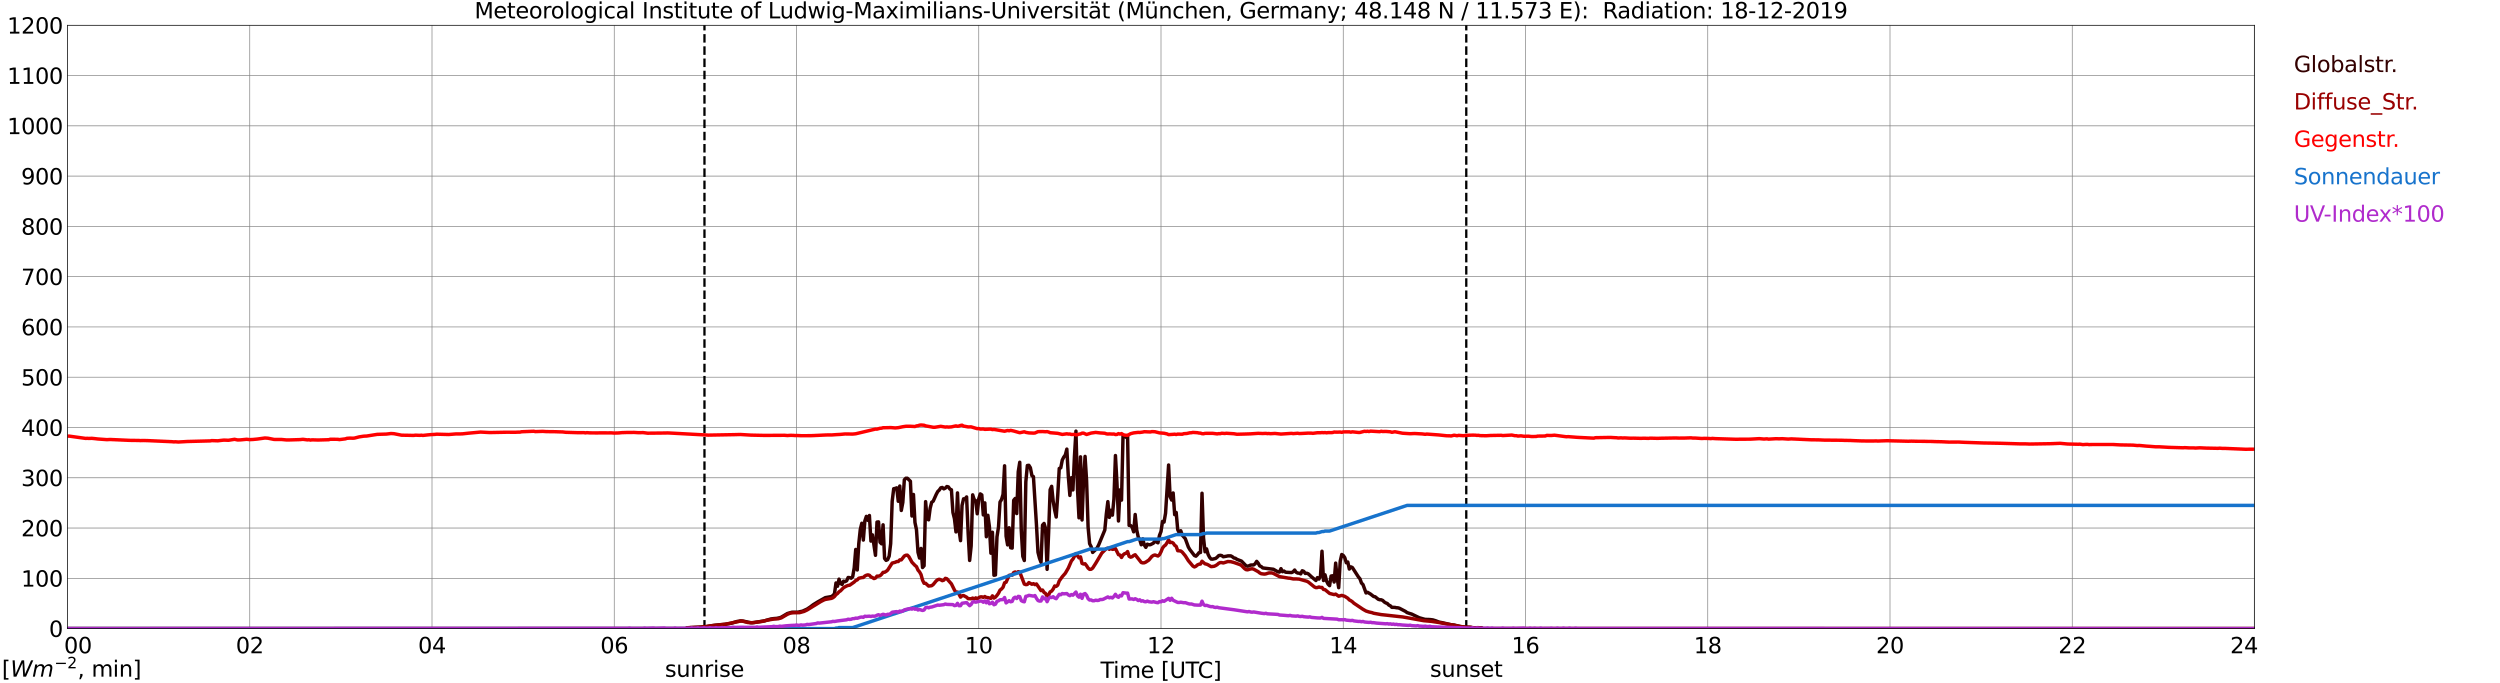 <?xml version="1.0" encoding="utf-8" standalone="no"?>
<!DOCTYPE svg PUBLIC "-//W3C//DTD SVG 1.1//EN"
  "http://www.w3.org/Graphics/SVG/1.1/DTD/svg11.dtd">
<svg xmlns:xlink="http://www.w3.org/1999/xlink" width="1085.4pt" height="296.64pt" viewBox="0 0 1085.4 296.64" xmlns="http://www.w3.org/2000/svg" version="1.1">
 <defs>
  <style type="text/css">*{stroke-linejoin: round; stroke-linecap: butt}</style>
 </defs>
 <g id="figure_1">
  <g id="patch_1">
   <path d="M 0 296.64 
L 1085.4 296.64 
L 1085.4 0 
L 0 0 
z
" style="fill: #ffffff"/>
  </g>
  <g id="axes_1">
   <g id="patch_2">
    <path d="M 29.306 272.909 
L 978.814 272.909 
L 978.814 10.976 
L 29.306 10.976 
z
" style="fill: #ffffff"/>
   </g>
   <g id="patch_3">
    <path d="M 978.814 272.909 
L 978.814 272.909 
L 978.814 10.976 
L 978.814 10.976 
z
" clip-path="url(#p163d3e3785)" style="fill: #d3d3d3; opacity: 0.25; stroke: #d3d3d3; stroke-linejoin: miter"/>
   </g>
   <g id="matplotlib.axis_1">
    <g id="xtick_1">
     <g id="line2d_1">
      <path d="M 29.306 272.909 
L 29.306 10.976 
" clip-path="url(#p163d3e3785)" style="fill: none; stroke: #808080; stroke-width: 0.3; stroke-linecap: square"/>
     </g>
     <g id="line2d_2"/>
     <g id="text_1">
      <!--    00 -->
      <g transform="translate(18.733 283.627) scale(0.095 -0.095)">
       <defs>
        <path id="DejaVuSans-20" transform="scale(0.016)"/>
        <path id="DejaVuSans-30" d="M 2034 4250 
Q 1547 4250 1301 3770 
Q 1056 3291 1056 2328 
Q 1056 1369 1301 889 
Q 1547 409 2034 409 
Q 2525 409 2770 889 
Q 3016 1369 3016 2328 
Q 3016 3291 2770 3770 
Q 2525 4250 2034 4250 
z
M 2034 4750 
Q 2819 4750 3233 4129 
Q 3647 3509 3647 2328 
Q 3647 1150 3233 529 
Q 2819 -91 2034 -91 
Q 1250 -91 836 529 
Q 422 1150 422 2328 
Q 422 3509 836 4129 
Q 1250 4750 2034 4750 
z
" transform="scale(0.016)"/>
       </defs>
       <use xlink:href="#DejaVuSans-20"/>
       <use xlink:href="#DejaVuSans-20" transform="translate(31.787 0)"/>
       <use xlink:href="#DejaVuSans-20" transform="translate(63.574 0)"/>
       <use xlink:href="#DejaVuSans-30" transform="translate(95.361 0)"/>
       <use xlink:href="#DejaVuSans-30" transform="translate(158.984 0)"/>
      </g>
     </g>
    </g>
    <g id="xtick_2">
     <g id="line2d_3">
      <path d="M 108.431 272.909 
L 108.431 10.976 
" clip-path="url(#p163d3e3785)" style="fill: none; stroke: #808080; stroke-width: 0.3; stroke-linecap: square"/>
     </g>
     <g id="line2d_4"/>
     <g id="text_2">
      <!-- 02 -->
      <g transform="translate(102.387 283.627) scale(0.095 -0.095)">
       <defs>
        <path id="DejaVuSans-32" d="M 1228 531 
L 3431 531 
L 3431 0 
L 469 0 
L 469 531 
Q 828 903 1448 1529 
Q 2069 2156 2228 2338 
Q 2531 2678 2651 2914 
Q 2772 3150 2772 3378 
Q 2772 3750 2511 3984 
Q 2250 4219 1831 4219 
Q 1534 4219 1204 4116 
Q 875 4013 500 3803 
L 500 4441 
Q 881 4594 1212 4672 
Q 1544 4750 1819 4750 
Q 2544 4750 2975 4387 
Q 3406 4025 3406 3419 
Q 3406 3131 3298 2873 
Q 3191 2616 2906 2266 
Q 2828 2175 2409 1742 
Q 1991 1309 1228 531 
z
" transform="scale(0.016)"/>
       </defs>
       <use xlink:href="#DejaVuSans-30"/>
       <use xlink:href="#DejaVuSans-32" transform="translate(63.623 0)"/>
      </g>
     </g>
    </g>
    <g id="xtick_3">
     <g id="line2d_5">
      <path d="M 187.557 272.909 
L 187.557 10.976 
" clip-path="url(#p163d3e3785)" style="fill: none; stroke: #808080; stroke-width: 0.3; stroke-linecap: square"/>
     </g>
     <g id="line2d_6"/>
     <g id="text_3">
      <!-- 04 -->
      <g transform="translate(181.513 283.627) scale(0.095 -0.095)">
       <defs>
        <path id="DejaVuSans-34" d="M 2419 4116 
L 825 1625 
L 2419 1625 
L 2419 4116 
z
M 2253 4666 
L 3047 4666 
L 3047 1625 
L 3713 1625 
L 3713 1100 
L 3047 1100 
L 3047 0 
L 2419 0 
L 2419 1100 
L 313 1100 
L 313 1709 
L 2253 4666 
z
" transform="scale(0.016)"/>
       </defs>
       <use xlink:href="#DejaVuSans-30"/>
       <use xlink:href="#DejaVuSans-34" transform="translate(63.623 0)"/>
      </g>
     </g>
    </g>
    <g id="xtick_4">
     <g id="line2d_7">
      <path d="M 266.683 272.909 
L 266.683 10.976 
" clip-path="url(#p163d3e3785)" style="fill: none; stroke: #808080; stroke-width: 0.3; stroke-linecap: square"/>
     </g>
     <g id="line2d_8"/>
     <g id="text_4">
      <!-- 06 -->
      <g transform="translate(260.638 283.627) scale(0.095 -0.095)">
       <defs>
        <path id="DejaVuSans-36" d="M 2113 2584 
Q 1688 2584 1439 2293 
Q 1191 2003 1191 1497 
Q 1191 994 1439 701 
Q 1688 409 2113 409 
Q 2538 409 2786 701 
Q 3034 994 3034 1497 
Q 3034 2003 2786 2293 
Q 2538 2584 2113 2584 
z
M 3366 4563 
L 3366 3988 
Q 3128 4100 2886 4159 
Q 2644 4219 2406 4219 
Q 1781 4219 1451 3797 
Q 1122 3375 1075 2522 
Q 1259 2794 1537 2939 
Q 1816 3084 2150 3084 
Q 2853 3084 3261 2657 
Q 3669 2231 3669 1497 
Q 3669 778 3244 343 
Q 2819 -91 2113 -91 
Q 1303 -91 875 529 
Q 447 1150 447 2328 
Q 447 3434 972 4092 
Q 1497 4750 2381 4750 
Q 2619 4750 2861 4703 
Q 3103 4656 3366 4563 
z
" transform="scale(0.016)"/>
       </defs>
       <use xlink:href="#DejaVuSans-30"/>
       <use xlink:href="#DejaVuSans-36" transform="translate(63.623 0)"/>
      </g>
     </g>
    </g>
    <g id="xtick_5">
     <g id="line2d_9">
      <path d="M 345.808 272.909 
L 345.808 10.976 
" clip-path="url(#p163d3e3785)" style="fill: none; stroke: #808080; stroke-width: 0.3; stroke-linecap: square"/>
     </g>
     <g id="line2d_10"/>
     <g id="text_5">
      <!-- 08 -->
      <g transform="translate(339.764 283.627) scale(0.095 -0.095)">
       <defs>
        <path id="DejaVuSans-38" d="M 2034 2216 
Q 1584 2216 1326 1975 
Q 1069 1734 1069 1313 
Q 1069 891 1326 650 
Q 1584 409 2034 409 
Q 2484 409 2743 651 
Q 3003 894 3003 1313 
Q 3003 1734 2745 1975 
Q 2488 2216 2034 2216 
z
M 1403 2484 
Q 997 2584 770 2862 
Q 544 3141 544 3541 
Q 544 4100 942 4425 
Q 1341 4750 2034 4750 
Q 2731 4750 3128 4425 
Q 3525 4100 3525 3541 
Q 3525 3141 3298 2862 
Q 3072 2584 2669 2484 
Q 3125 2378 3379 2068 
Q 3634 1759 3634 1313 
Q 3634 634 3220 271 
Q 2806 -91 2034 -91 
Q 1263 -91 848 271 
Q 434 634 434 1313 
Q 434 1759 690 2068 
Q 947 2378 1403 2484 
z
M 1172 3481 
Q 1172 3119 1398 2916 
Q 1625 2713 2034 2713 
Q 2441 2713 2670 2916 
Q 2900 3119 2900 3481 
Q 2900 3844 2670 4047 
Q 2441 4250 2034 4250 
Q 1625 4250 1398 4047 
Q 1172 3844 1172 3481 
z
" transform="scale(0.016)"/>
       </defs>
       <use xlink:href="#DejaVuSans-30"/>
       <use xlink:href="#DejaVuSans-38" transform="translate(63.623 0)"/>
      </g>
     </g>
    </g>
    <g id="xtick_6">
     <g id="line2d_11">
      <path d="M 424.934 272.909 
L 424.934 10.976 
" clip-path="url(#p163d3e3785)" style="fill: none; stroke: #808080; stroke-width: 0.3; stroke-linecap: square"/>
     </g>
     <g id="line2d_12"/>
     <g id="text_6">
      <!-- 10 -->
      <g transform="translate(418.89 283.627) scale(0.095 -0.095)">
       <defs>
        <path id="DejaVuSans-31" d="M 794 531 
L 1825 531 
L 1825 4091 
L 703 3866 
L 703 4441 
L 1819 4666 
L 2450 4666 
L 2450 531 
L 3481 531 
L 3481 0 
L 794 0 
L 794 531 
z
" transform="scale(0.016)"/>
       </defs>
       <use xlink:href="#DejaVuSans-31"/>
       <use xlink:href="#DejaVuSans-30" transform="translate(63.623 0)"/>
      </g>
     </g>
    </g>
    <g id="xtick_7">
     <g id="line2d_13">
      <path d="M 504.06 272.909 
L 504.06 10.976 
" clip-path="url(#p163d3e3785)" style="fill: none; stroke: #808080; stroke-width: 0.3; stroke-linecap: square"/>
     </g>
     <g id="line2d_14"/>
     <g id="text_7">
      <!-- 12 -->
      <g transform="translate(498.015 283.627) scale(0.095 -0.095)">
       <use xlink:href="#DejaVuSans-31"/>
       <use xlink:href="#DejaVuSans-32" transform="translate(63.623 0)"/>
      </g>
     </g>
    </g>
    <g id="xtick_8">
     <g id="line2d_15">
      <path d="M 583.185 272.909 
L 583.185 10.976 
" clip-path="url(#p163d3e3785)" style="fill: none; stroke: #808080; stroke-width: 0.3; stroke-linecap: square"/>
     </g>
     <g id="line2d_16"/>
     <g id="text_8">
      <!-- 14 -->
      <g transform="translate(577.141 283.627) scale(0.095 -0.095)">
       <use xlink:href="#DejaVuSans-31"/>
       <use xlink:href="#DejaVuSans-34" transform="translate(63.623 0)"/>
      </g>
     </g>
    </g>
    <g id="xtick_9">
     <g id="line2d_17">
      <path d="M 662.311 272.909 
L 662.311 10.976 
" clip-path="url(#p163d3e3785)" style="fill: none; stroke: #808080; stroke-width: 0.3; stroke-linecap: square"/>
     </g>
     <g id="line2d_18"/>
     <g id="text_9">
      <!-- 16 -->
      <g transform="translate(656.267 283.627) scale(0.095 -0.095)">
       <use xlink:href="#DejaVuSans-31"/>
       <use xlink:href="#DejaVuSans-36" transform="translate(63.623 0)"/>
      </g>
     </g>
    </g>
    <g id="xtick_10">
     <g id="line2d_19">
      <path d="M 741.437 272.909 
L 741.437 10.976 
" clip-path="url(#p163d3e3785)" style="fill: none; stroke: #808080; stroke-width: 0.3; stroke-linecap: square"/>
     </g>
     <g id="line2d_20"/>
     <g id="text_10">
      <!-- 18 -->
      <g transform="translate(735.392 283.627) scale(0.095 -0.095)">
       <use xlink:href="#DejaVuSans-31"/>
       <use xlink:href="#DejaVuSans-38" transform="translate(63.623 0)"/>
      </g>
     </g>
    </g>
    <g id="xtick_11">
     <g id="line2d_21">
      <path d="M 820.562 272.909 
L 820.562 10.976 
" clip-path="url(#p163d3e3785)" style="fill: none; stroke: #808080; stroke-width: 0.3; stroke-linecap: square"/>
     </g>
     <g id="line2d_22"/>
     <g id="text_11">
      <!-- 20 -->
      <g transform="translate(814.518 283.627) scale(0.095 -0.095)">
       <use xlink:href="#DejaVuSans-32"/>
       <use xlink:href="#DejaVuSans-30" transform="translate(63.623 0)"/>
      </g>
     </g>
    </g>
    <g id="xtick_12">
     <g id="line2d_23">
      <path d="M 899.688 272.909 
L 899.688 10.976 
" clip-path="url(#p163d3e3785)" style="fill: none; stroke: #808080; stroke-width: 0.3; stroke-linecap: square"/>
     </g>
     <g id="line2d_24"/>
     <g id="text_12">
      <!-- 22 -->
      <g transform="translate(893.644 283.627) scale(0.095 -0.095)">
       <use xlink:href="#DejaVuSans-32"/>
       <use xlink:href="#DejaVuSans-32" transform="translate(63.623 0)"/>
      </g>
     </g>
    </g>
    <g id="xtick_13">
     <g id="line2d_25">
      <path d="M 978.814 272.909 
L 978.814 10.976 
" clip-path="url(#p163d3e3785)" style="fill: none; stroke: #808080; stroke-width: 0.3; stroke-linecap: square"/>
     </g>
     <g id="line2d_26"/>
     <g id="text_13">
      <!-- 24    -->
      <g transform="translate(968.241 283.627) scale(0.095 -0.095)">
       <use xlink:href="#DejaVuSans-32"/>
       <use xlink:href="#DejaVuSans-34" transform="translate(63.623 0)"/>
       <use xlink:href="#DejaVuSans-20" transform="translate(127.246 0)"/>
       <use xlink:href="#DejaVuSans-20" transform="translate(159.033 0)"/>
       <use xlink:href="#DejaVuSans-20" transform="translate(190.82 0)"/>
      </g>
     </g>
    </g>
    <g id="text_14">
     <!-- Time [UTC] -->
     <g transform="translate(477.806 294.322) scale(0.095 -0.095)">
      <defs>
       <path id="DejaVuSans-54" d="M -19 4666 
L 3928 4666 
L 3928 4134 
L 2272 4134 
L 2272 0 
L 1638 0 
L 1638 4134 
L -19 4134 
L -19 4666 
z
" transform="scale(0.016)"/>
       <path id="DejaVuSans-69" d="M 603 3500 
L 1178 3500 
L 1178 0 
L 603 0 
L 603 3500 
z
M 603 4863 
L 1178 4863 
L 1178 4134 
L 603 4134 
L 603 4863 
z
" transform="scale(0.016)"/>
       <path id="DejaVuSans-6d" d="M 3328 2828 
Q 3544 3216 3844 3400 
Q 4144 3584 4550 3584 
Q 5097 3584 5394 3201 
Q 5691 2819 5691 2113 
L 5691 0 
L 5113 0 
L 5113 2094 
Q 5113 2597 4934 2840 
Q 4756 3084 4391 3084 
Q 3944 3084 3684 2787 
Q 3425 2491 3425 1978 
L 3425 0 
L 2847 0 
L 2847 2094 
Q 2847 2600 2669 2842 
Q 2491 3084 2119 3084 
Q 1678 3084 1418 2786 
Q 1159 2488 1159 1978 
L 1159 0 
L 581 0 
L 581 3500 
L 1159 3500 
L 1159 2956 
Q 1356 3278 1631 3431 
Q 1906 3584 2284 3584 
Q 2666 3584 2933 3390 
Q 3200 3197 3328 2828 
z
" transform="scale(0.016)"/>
       <path id="DejaVuSans-65" d="M 3597 1894 
L 3597 1613 
L 953 1613 
Q 991 1019 1311 708 
Q 1631 397 2203 397 
Q 2534 397 2845 478 
Q 3156 559 3463 722 
L 3463 178 
Q 3153 47 2828 -22 
Q 2503 -91 2169 -91 
Q 1331 -91 842 396 
Q 353 884 353 1716 
Q 353 2575 817 3079 
Q 1281 3584 2069 3584 
Q 2775 3584 3186 3129 
Q 3597 2675 3597 1894 
z
M 3022 2063 
Q 3016 2534 2758 2815 
Q 2500 3097 2075 3097 
Q 1594 3097 1305 2825 
Q 1016 2553 972 2059 
L 3022 2063 
z
" transform="scale(0.016)"/>
       <path id="DejaVuSans-5b" d="M 550 4863 
L 1875 4863 
L 1875 4416 
L 1125 4416 
L 1125 -397 
L 1875 -397 
L 1875 -844 
L 550 -844 
L 550 4863 
z
" transform="scale(0.016)"/>
       <path id="DejaVuSans-55" d="M 556 4666 
L 1191 4666 
L 1191 1831 
Q 1191 1081 1462 751 
Q 1734 422 2344 422 
Q 2950 422 3222 751 
Q 3494 1081 3494 1831 
L 3494 4666 
L 4128 4666 
L 4128 1753 
Q 4128 841 3676 375 
Q 3225 -91 2344 -91 
Q 1459 -91 1007 375 
Q 556 841 556 1753 
L 556 4666 
z
" transform="scale(0.016)"/>
       <path id="DejaVuSans-43" d="M 4122 4306 
L 4122 3641 
Q 3803 3938 3442 4084 
Q 3081 4231 2675 4231 
Q 1875 4231 1450 3742 
Q 1025 3253 1025 2328 
Q 1025 1406 1450 917 
Q 1875 428 2675 428 
Q 3081 428 3442 575 
Q 3803 722 4122 1019 
L 4122 359 
Q 3791 134 3420 21 
Q 3050 -91 2638 -91 
Q 1578 -91 968 557 
Q 359 1206 359 2328 
Q 359 3453 968 4101 
Q 1578 4750 2638 4750 
Q 3056 4750 3426 4639 
Q 3797 4528 4122 4306 
z
" transform="scale(0.016)"/>
       <path id="DejaVuSans-5d" d="M 1947 4863 
L 1947 -844 
L 622 -844 
L 622 -397 
L 1369 -397 
L 1369 4416 
L 622 4416 
L 622 4863 
L 1947 4863 
z
" transform="scale(0.016)"/>
      </defs>
      <use xlink:href="#DejaVuSans-54"/>
      <use xlink:href="#DejaVuSans-69" transform="translate(57.959 0)"/>
      <use xlink:href="#DejaVuSans-6d" transform="translate(85.742 0)"/>
      <use xlink:href="#DejaVuSans-65" transform="translate(183.154 0)"/>
      <use xlink:href="#DejaVuSans-20" transform="translate(244.678 0)"/>
      <use xlink:href="#DejaVuSans-5b" transform="translate(276.465 0)"/>
      <use xlink:href="#DejaVuSans-55" transform="translate(315.479 0)"/>
      <use xlink:href="#DejaVuSans-54" transform="translate(388.672 0)"/>
      <use xlink:href="#DejaVuSans-43" transform="translate(443.881 0)"/>
      <use xlink:href="#DejaVuSans-5d" transform="translate(513.705 0)"/>
     </g>
    </g>
   </g>
   <g id="matplotlib.axis_2">
    <g id="ytick_1">
     <g id="line2d_27">
      <path d="M 29.306 272.909 
L 978.814 272.909 
" clip-path="url(#p163d3e3785)" style="fill: none; stroke: #808080; stroke-width: 0.3; stroke-linecap: square"/>
     </g>
     <g id="line2d_28"/>
     <g id="text_15">
      <!-- 0 -->
      <g transform="translate(21.261 276.518) scale(0.095 -0.095)">
       <use xlink:href="#DejaVuSans-30"/>
      </g>
     </g>
    </g>
    <g id="ytick_2">
     <g id="line2d_29">
      <path d="M 29.306 251.081 
L 978.814 251.081 
" clip-path="url(#p163d3e3785)" style="fill: none; stroke: #808080; stroke-width: 0.3; stroke-linecap: square"/>
     </g>
     <g id="line2d_30"/>
     <g id="text_16">
      <!-- 100 -->
      <g transform="translate(9.173 254.69) scale(0.095 -0.095)">
       <use xlink:href="#DejaVuSans-31"/>
       <use xlink:href="#DejaVuSans-30" transform="translate(63.623 0)"/>
       <use xlink:href="#DejaVuSans-30" transform="translate(127.246 0)"/>
      </g>
     </g>
    </g>
    <g id="ytick_3">
     <g id="line2d_31">
      <path d="M 29.306 229.253 
L 978.814 229.253 
" clip-path="url(#p163d3e3785)" style="fill: none; stroke: #808080; stroke-width: 0.3; stroke-linecap: square"/>
     </g>
     <g id="line2d_32"/>
     <g id="text_17">
      <!-- 200 -->
      <g transform="translate(9.173 232.863) scale(0.095 -0.095)">
       <use xlink:href="#DejaVuSans-32"/>
       <use xlink:href="#DejaVuSans-30" transform="translate(63.623 0)"/>
       <use xlink:href="#DejaVuSans-30" transform="translate(127.246 0)"/>
      </g>
     </g>
    </g>
    <g id="ytick_4">
     <g id="line2d_33">
      <path d="M 29.306 207.426 
L 978.814 207.426 
" clip-path="url(#p163d3e3785)" style="fill: none; stroke: #808080; stroke-width: 0.3; stroke-linecap: square"/>
     </g>
     <g id="line2d_34"/>
     <g id="text_18">
      <!-- 300 -->
      <g transform="translate(9.173 211.035) scale(0.095 -0.095)">
       <defs>
        <path id="DejaVuSans-33" d="M 2597 2516 
Q 3050 2419 3304 2112 
Q 3559 1806 3559 1356 
Q 3559 666 3084 287 
Q 2609 -91 1734 -91 
Q 1441 -91 1130 -33 
Q 819 25 488 141 
L 488 750 
Q 750 597 1062 519 
Q 1375 441 1716 441 
Q 2309 441 2620 675 
Q 2931 909 2931 1356 
Q 2931 1769 2642 2001 
Q 2353 2234 1838 2234 
L 1294 2234 
L 1294 2753 
L 1863 2753 
Q 2328 2753 2575 2939 
Q 2822 3125 2822 3475 
Q 2822 3834 2567 4026 
Q 2313 4219 1838 4219 
Q 1578 4219 1281 4162 
Q 984 4106 628 3988 
L 628 4550 
Q 988 4650 1302 4700 
Q 1616 4750 1894 4750 
Q 2613 4750 3031 4423 
Q 3450 4097 3450 3541 
Q 3450 3153 3228 2886 
Q 3006 2619 2597 2516 
z
" transform="scale(0.016)"/>
       </defs>
       <use xlink:href="#DejaVuSans-33"/>
       <use xlink:href="#DejaVuSans-30" transform="translate(63.623 0)"/>
       <use xlink:href="#DejaVuSans-30" transform="translate(127.246 0)"/>
      </g>
     </g>
    </g>
    <g id="ytick_5">
     <g id="line2d_35">
      <path d="M 29.306 185.598 
L 978.814 185.598 
" clip-path="url(#p163d3e3785)" style="fill: none; stroke: #808080; stroke-width: 0.3; stroke-linecap: square"/>
     </g>
     <g id="line2d_36"/>
     <g id="text_19">
      <!-- 400 -->
      <g transform="translate(9.173 189.207) scale(0.095 -0.095)">
       <use xlink:href="#DejaVuSans-34"/>
       <use xlink:href="#DejaVuSans-30" transform="translate(63.623 0)"/>
       <use xlink:href="#DejaVuSans-30" transform="translate(127.246 0)"/>
      </g>
     </g>
    </g>
    <g id="ytick_6">
     <g id="line2d_37">
      <path d="M 29.306 163.77 
L 978.814 163.77 
" clip-path="url(#p163d3e3785)" style="fill: none; stroke: #808080; stroke-width: 0.3; stroke-linecap: square"/>
     </g>
     <g id="line2d_38"/>
     <g id="text_20">
      <!-- 500 -->
      <g transform="translate(9.173 167.379) scale(0.095 -0.095)">
       <defs>
        <path id="DejaVuSans-35" d="M 691 4666 
L 3169 4666 
L 3169 4134 
L 1269 4134 
L 1269 2991 
Q 1406 3038 1543 3061 
Q 1681 3084 1819 3084 
Q 2600 3084 3056 2656 
Q 3513 2228 3513 1497 
Q 3513 744 3044 326 
Q 2575 -91 1722 -91 
Q 1428 -91 1123 -41 
Q 819 9 494 109 
L 494 744 
Q 775 591 1075 516 
Q 1375 441 1709 441 
Q 2250 441 2565 725 
Q 2881 1009 2881 1497 
Q 2881 1984 2565 2268 
Q 2250 2553 1709 2553 
Q 1456 2553 1204 2497 
Q 953 2441 691 2322 
L 691 4666 
z
" transform="scale(0.016)"/>
       </defs>
       <use xlink:href="#DejaVuSans-35"/>
       <use xlink:href="#DejaVuSans-30" transform="translate(63.623 0)"/>
       <use xlink:href="#DejaVuSans-30" transform="translate(127.246 0)"/>
      </g>
     </g>
    </g>
    <g id="ytick_7">
     <g id="line2d_39">
      <path d="M 29.306 141.942 
L 978.814 141.942 
" clip-path="url(#p163d3e3785)" style="fill: none; stroke: #808080; stroke-width: 0.3; stroke-linecap: square"/>
     </g>
     <g id="line2d_40"/>
     <g id="text_21">
      <!-- 600 -->
      <g transform="translate(9.173 145.551) scale(0.095 -0.095)">
       <use xlink:href="#DejaVuSans-36"/>
       <use xlink:href="#DejaVuSans-30" transform="translate(63.623 0)"/>
       <use xlink:href="#DejaVuSans-30" transform="translate(127.246 0)"/>
      </g>
     </g>
    </g>
    <g id="ytick_8">
     <g id="line2d_41">
      <path d="M 29.306 120.114 
L 978.814 120.114 
" clip-path="url(#p163d3e3785)" style="fill: none; stroke: #808080; stroke-width: 0.3; stroke-linecap: square"/>
     </g>
     <g id="line2d_42"/>
     <g id="text_22">
      <!-- 700 -->
      <g transform="translate(9.173 123.724) scale(0.095 -0.095)">
       <defs>
        <path id="DejaVuSans-37" d="M 525 4666 
L 3525 4666 
L 3525 4397 
L 1831 0 
L 1172 0 
L 2766 4134 
L 525 4134 
L 525 4666 
z
" transform="scale(0.016)"/>
       </defs>
       <use xlink:href="#DejaVuSans-37"/>
       <use xlink:href="#DejaVuSans-30" transform="translate(63.623 0)"/>
       <use xlink:href="#DejaVuSans-30" transform="translate(127.246 0)"/>
      </g>
     </g>
    </g>
    <g id="ytick_9">
     <g id="line2d_43">
      <path d="M 29.306 98.287 
L 978.814 98.287 
" clip-path="url(#p163d3e3785)" style="fill: none; stroke: #808080; stroke-width: 0.3; stroke-linecap: square"/>
     </g>
     <g id="line2d_44"/>
     <g id="text_23">
      <!-- 800 -->
      <g transform="translate(9.173 101.896) scale(0.095 -0.095)">
       <use xlink:href="#DejaVuSans-38"/>
       <use xlink:href="#DejaVuSans-30" transform="translate(63.623 0)"/>
       <use xlink:href="#DejaVuSans-30" transform="translate(127.246 0)"/>
      </g>
     </g>
    </g>
    <g id="ytick_10">
     <g id="line2d_45">
      <path d="M 29.306 76.459 
L 978.814 76.459 
" clip-path="url(#p163d3e3785)" style="fill: none; stroke: #808080; stroke-width: 0.3; stroke-linecap: square"/>
     </g>
     <g id="line2d_46"/>
     <g id="text_24">
      <!-- 900 -->
      <g transform="translate(9.173 80.068) scale(0.095 -0.095)">
       <defs>
        <path id="DejaVuSans-39" d="M 703 97 
L 703 672 
Q 941 559 1184 500 
Q 1428 441 1663 441 
Q 2288 441 2617 861 
Q 2947 1281 2994 2138 
Q 2813 1869 2534 1725 
Q 2256 1581 1919 1581 
Q 1219 1581 811 2004 
Q 403 2428 403 3163 
Q 403 3881 828 4315 
Q 1253 4750 1959 4750 
Q 2769 4750 3195 4129 
Q 3622 3509 3622 2328 
Q 3622 1225 3098 567 
Q 2575 -91 1691 -91 
Q 1453 -91 1209 -44 
Q 966 3 703 97 
z
M 1959 2075 
Q 2384 2075 2632 2365 
Q 2881 2656 2881 3163 
Q 2881 3666 2632 3958 
Q 2384 4250 1959 4250 
Q 1534 4250 1286 3958 
Q 1038 3666 1038 3163 
Q 1038 2656 1286 2365 
Q 1534 2075 1959 2075 
z
" transform="scale(0.016)"/>
       </defs>
       <use xlink:href="#DejaVuSans-39"/>
       <use xlink:href="#DejaVuSans-30" transform="translate(63.623 0)"/>
       <use xlink:href="#DejaVuSans-30" transform="translate(127.246 0)"/>
      </g>
     </g>
    </g>
    <g id="ytick_11">
     <g id="line2d_47">
      <path d="M 29.306 54.631 
L 978.814 54.631 
" clip-path="url(#p163d3e3785)" style="fill: none; stroke: #808080; stroke-width: 0.3; stroke-linecap: square"/>
     </g>
     <g id="line2d_48"/>
     <g id="text_25">
      <!-- 1000 -->
      <g transform="translate(3.128 58.24) scale(0.095 -0.095)">
       <use xlink:href="#DejaVuSans-31"/>
       <use xlink:href="#DejaVuSans-30" transform="translate(63.623 0)"/>
       <use xlink:href="#DejaVuSans-30" transform="translate(127.246 0)"/>
       <use xlink:href="#DejaVuSans-30" transform="translate(190.869 0)"/>
      </g>
     </g>
    </g>
    <g id="ytick_12">
     <g id="line2d_49">
      <path d="M 29.306 32.803 
L 978.814 32.803 
" clip-path="url(#p163d3e3785)" style="fill: none; stroke: #808080; stroke-width: 0.3; stroke-linecap: square"/>
     </g>
     <g id="line2d_50"/>
     <g id="text_26">
      <!-- 1100 -->
      <g transform="translate(3.128 36.413) scale(0.095 -0.095)">
       <use xlink:href="#DejaVuSans-31"/>
       <use xlink:href="#DejaVuSans-31" transform="translate(63.623 0)"/>
       <use xlink:href="#DejaVuSans-30" transform="translate(127.246 0)"/>
       <use xlink:href="#DejaVuSans-30" transform="translate(190.869 0)"/>
      </g>
     </g>
    </g>
    <g id="ytick_13">
     <g id="line2d_51">
      <path d="M 29.306 10.976 
L 978.814 10.976 
" clip-path="url(#p163d3e3785)" style="fill: none; stroke: #808080; stroke-width: 0.3; stroke-linecap: square"/>
     </g>
     <g id="line2d_52"/>
     <g id="text_27">
      <!-- 1200 -->
      <g transform="translate(3.128 14.585) scale(0.095 -0.095)">
       <use xlink:href="#DejaVuSans-31"/>
       <use xlink:href="#DejaVuSans-32" transform="translate(63.623 0)"/>
       <use xlink:href="#DejaVuSans-30" transform="translate(127.246 0)"/>
       <use xlink:href="#DejaVuSans-30" transform="translate(190.869 0)"/>
      </g>
     </g>
    </g>
   </g>
   <g id="line2d_53">
    <path d="M 305.85 272.909 
L 305.85 10.976 
" clip-path="url(#p163d3e3785)" style="fill: none; stroke-dasharray: 3.7,1.6; stroke-dashoffset: 0; stroke: #000000"/>
   </g>
   <g id="line2d_54">
    <path d="M 636.595 272.909 
L 636.595 10.976 
" clip-path="url(#p163d3e3785)" style="fill: none; stroke-dasharray: 3.7,1.6; stroke-dashoffset: 0; stroke: #000000"/>
   </g>
   <g id="line2d_55">
    <path d="M 29.306 272.909 
L 297.674 272.909 
L 298.333 272.612 
L 298.992 272.612 
L 299.652 272.485 
L 301.63 272.391 
L 306.246 272.14 
L 308.224 271.765 
L 310.202 271.481 
L 312.839 271.2 
L 314.818 271.043 
L 317.455 270.604 
L 320.093 269.79 
L 320.752 269.757 
L 321.411 269.569 
L 322.73 269.663 
L 326.027 270.383 
L 327.346 270.289 
L 331.961 269.539 
L 334.599 268.753 
L 335.918 268.565 
L 337.236 268.471 
L 338.555 268.19 
L 339.215 267.939 
L 341.852 266.369 
L 343.83 265.806 
L 346.468 265.773 
L 348.446 265.335 
L 350.424 264.427 
L 351.743 263.547 
L 353.062 262.545 
L 355.04 261.32 
L 358.337 259.469 
L 360.974 259 
L 361.634 258.529 
L 362.293 257.808 
L 362.952 253.104 
L 363.612 254.515 
L 364.271 251.441 
L 364.93 253.323 
L 365.59 253.731 
L 366.249 252.321 
L 366.909 252.509 
L 367.568 252.164 
L 368.227 250.721 
L 368.887 250.784 
L 369.546 251.035 
L 370.206 250.376 
L 370.865 246.519 
L 371.524 238.552 
L 372.184 247.46 
L 372.843 236.074 
L 373.502 229.864 
L 374.162 227.169 
L 374.821 234.474 
L 375.481 226.165 
L 376.14 224.189 
L 376.799 225.914 
L 377.459 223.812 
L 378.118 234.915 
L 378.777 232.217 
L 380.096 241.093 
L 380.756 226.667 
L 381.415 226.573 
L 382.074 235.415 
L 382.734 236.105 
L 383.393 227.858 
L 384.053 242.472 
L 384.712 243.289 
L 385.371 242.974 
L 386.031 241.468 
L 386.69 236.044 
L 387.349 217.634 
L 388.009 212.177 
L 388.668 212.051 
L 389.328 211.8 
L 389.987 217.634 
L 390.646 211.016 
L 391.306 221.618 
L 391.965 218.136 
L 392.624 208.32 
L 393.284 207.631 
L 393.943 207.631 
L 395.262 208.947 
L 395.921 224.032 
L 396.581 214.685 
L 397.24 226.854 
L 397.899 229.991 
L 398.559 239.776 
L 399.218 242.284 
L 399.878 238.113 
L 400.537 246.392 
L 401.196 245.639 
L 401.856 217.792 
L 402.515 225.287 
L 403.175 225.693 
L 403.834 220.677 
L 404.493 218.073 
L 405.153 217.602 
L 406.471 214.655 
L 407.131 213.4 
L 407.79 212.773 
L 408.45 211.8 
L 409.109 211.645 
L 409.768 212.241 
L 410.428 211.926 
L 411.087 211.237 
L 411.746 211.394 
L 412.406 212.335 
L 413.065 212.647 
L 413.725 222.495 
L 414.384 225.191 
L 415.043 230.932 
L 415.703 213.996 
L 416.362 230.022 
L 417.022 234.725 
L 417.681 219.453 
L 418.34 216.567 
L 419 216.6 
L 419.659 215.753 
L 420.318 231.277 
L 420.978 243.319 
L 421.637 237.015 
L 422.297 214.843 
L 422.956 216.912 
L 423.615 217.383 
L 424.275 223.059 
L 424.934 216.567 
L 425.593 214.434 
L 426.253 214.873 
L 426.912 223.561 
L 427.572 218.324 
L 428.231 233.032 
L 428.89 223.718 
L 429.55 228.579 
L 430.209 240.182 
L 430.869 231.089 
L 431.528 249.747 
L 432.187 249.623 
L 432.847 233.095 
L 433.506 228.799 
L 434.165 217.979 
L 434.825 216.881 
L 435.484 214.624 
L 436.144 202.235 
L 436.803 232.75 
L 437.462 236.576 
L 438.122 229.144 
L 438.781 237.799 
L 439.44 237.956 
L 440.1 217.196 
L 440.759 216.41 
L 441.419 222.965 
L 442.078 204.839 
L 442.737 200.698 
L 443.397 230.242 
L 444.056 241.531 
L 444.716 243.35 
L 445.375 209.167 
L 446.034 202.11 
L 446.694 202.017 
L 447.353 203.082 
L 448.012 206.5 
L 448.672 206.939 
L 449.991 227.889 
L 450.65 239.776 
L 451.309 242.378 
L 451.969 244.135 
L 452.628 227.983 
L 453.287 227.263 
L 453.947 229.489 
L 454.606 247.176 
L 455.266 231.401 
L 455.925 212.616 
L 456.584 211.143 
L 457.244 217.602 
L 457.903 221.522 
L 458.563 224.471 
L 459.222 215.094 
L 459.881 203.396 
L 460.541 203.115 
L 461.2 199.727 
L 461.859 198.441 
L 462.519 197.531 
L 463.178 194.99 
L 463.838 207.035 
L 464.497 215.094 
L 465.156 207.41 
L 465.816 212.71 
L 466.475 198.221 
L 467.134 187.182 
L 467.794 212.114 
L 468.453 224.816 
L 469.113 198.347 
L 469.772 225.756 
L 470.431 208.696 
L 471.091 198.157 
L 471.75 208.602 
L 472.409 228.924 
L 473.069 236.044 
L 473.728 237.33 
L 474.388 239.838 
L 475.706 238.615 
L 476.366 237.799 
L 477.025 236.513 
L 479.663 230.115 
L 480.322 223.155 
L 480.981 217.792 
L 481.641 224.628 
L 482.3 221.555 
L 482.96 223.654 
L 483.619 216.661 
L 484.278 197.782 
L 484.938 209.637 
L 485.597 226.195 
L 486.256 212.71 
L 486.916 217.132 
L 487.575 189.188 
L 488.235 189.346 
L 488.894 189.848 
L 489.553 189.095 
L 490.213 228.11 
L 490.872 228.171 
L 491.532 228.863 
L 492.191 230.899 
L 492.85 223.373 
L 493.51 230.052 
L 494.169 233.128 
L 494.828 234.287 
L 495.488 236.513 
L 496.147 233.972 
L 496.807 236.607 
L 497.466 237.642 
L 498.125 236.262 
L 498.785 236.513 
L 499.444 236.483 
L 500.763 235.823 
L 501.422 234.758 
L 502.082 235.321 
L 502.741 235.666 
L 503.4 232.436 
L 504.06 230.775 
L 504.719 226.383 
L 505.379 226.667 
L 506.038 222.81 
L 507.357 201.89 
L 508.016 215.659 
L 508.675 217.102 
L 509.335 214.028 
L 509.994 223.436 
L 510.654 222.495 
L 511.313 229.958 
L 511.972 231.307 
L 512.632 230.43 
L 513.291 232.342 
L 514.61 233.879 
L 515.929 237.487 
L 516.588 238.615 
L 518.566 241.187 
L 519.226 241.468 
L 519.885 240.811 
L 520.544 239.964 
L 521.204 239.87 
L 521.863 214.153 
L 522.522 233.566 
L 523.182 239.556 
L 523.841 238.301 
L 524.501 240.684 
L 525.16 241.97 
L 525.819 242.723 
L 526.479 242.754 
L 527.797 242.442 
L 528.457 241.909 
L 529.116 241.217 
L 529.776 241.093 
L 530.435 241.217 
L 531.094 241.719 
L 532.413 241.501 
L 533.073 241.344 
L 534.391 241.344 
L 535.051 241.719 
L 535.71 242.254 
L 536.369 242.378 
L 537.029 242.85 
L 539.007 243.601 
L 540.985 245.639 
L 541.644 245.827 
L 542.304 245.639 
L 542.963 245.327 
L 544.282 245.264 
L 544.941 244.762 
L 545.601 243.727 
L 546.26 244.511 
L 546.919 245.703 
L 547.579 245.984 
L 548.238 246.58 
L 552.854 247.145 
L 554.832 248.274 
L 555.491 248.368 
L 556.151 246.894 
L 556.81 248.211 
L 557.47 247.929 
L 558.129 248.431 
L 560.766 248.588 
L 561.426 248.243 
L 562.085 247.49 
L 562.745 248.462 
L 563.404 248.807 
L 564.063 248.839 
L 564.723 249.151 
L 565.382 247.805 
L 566.042 248.056 
L 566.701 248.964 
L 567.36 248.87 
L 568.02 249.151 
L 569.338 250.376 
L 571.317 252.037 
L 571.976 250.784 
L 572.635 251.411 
L 573.295 250.094 
L 573.954 239.336 
L 574.613 252.037 
L 575.273 249.56 
L 575.932 252.258 
L 576.592 253.607 
L 577.251 254.264 
L 577.91 250.094 
L 578.57 249.968 
L 579.229 252.696 
L 579.889 244.48 
L 580.548 251.066 
L 581.207 255.143 
L 581.867 243.664 
L 582.526 240.748 
L 583.185 241.156 
L 583.845 242.097 
L 584.504 244.323 
L 585.164 244.009 
L 585.823 247.052 
L 586.482 246.111 
L 587.142 246.392 
L 589.779 250.5 
L 590.439 251.284 
L 591.098 253.135 
L 591.757 253.794 
L 593.076 257.433 
L 593.736 257.149 
L 595.054 257.933 
L 596.373 258.97 
L 597.032 259.094 
L 598.351 260.161 
L 599.011 260.38 
L 599.67 260.412 
L 600.329 260.694 
L 600.989 261.353 
L 601.648 261.759 
L 602.307 262.01 
L 602.967 262.7 
L 603.626 263.014 
L 604.286 263.673 
L 605.604 263.704 
L 606.264 263.861 
L 606.923 263.892 
L 607.582 264.082 
L 610.22 265.461 
L 610.879 265.963 
L 612.198 266.402 
L 612.858 266.59 
L 616.154 268.19 
L 618.133 268.753 
L 618.792 268.91 
L 620.77 268.973 
L 622.089 269.13 
L 623.408 269.539 
L 624.726 270.071 
L 626.045 270.322 
L 630.001 271.23 
L 631.32 271.357 
L 633.958 272.016 
L 636.595 272.328 
L 638.573 272.361 
L 639.233 272.549 
L 641.211 272.549 
L 643.189 272.518 
L 643.848 272.909 
L 978.154 272.909 
L 978.154 272.909 
" clip-path="url(#p163d3e3785)" style="fill: none; stroke: #330000; stroke-width: 1.5; stroke-linecap: square"/>
   </g>
   <g id="line2d_56">
    <path d="M 29.306 272.909 
L 297.674 272.909 
L 298.333 272.546 
L 299.652 272.461 
L 302.949 272.337 
L 304.267 272.293 
L 305.586 272.042 
L 306.246 272.084 
L 308.883 271.665 
L 312.839 271.246 
L 314.818 271.036 
L 320.093 269.945 
L 321.411 269.65 
L 322.071 269.608 
L 324.708 270.279 
L 326.686 270.364 
L 331.302 269.733 
L 332.621 269.355 
L 335.918 268.768 
L 337.896 268.641 
L 339.215 268.264 
L 341.852 266.712 
L 343.171 266.166 
L 344.49 266.04 
L 347.127 265.998 
L 349.105 265.452 
L 350.424 264.822 
L 356.359 261.17 
L 357.677 260.5 
L 358.337 260.247 
L 360.974 259.786 
L 361.634 259.491 
L 362.293 258.987 
L 362.952 258.149 
L 363.612 257.686 
L 364.271 256.931 
L 364.93 256.512 
L 366.249 255.126 
L 367.568 254.412 
L 368.227 254.161 
L 368.887 254.076 
L 370.865 252.692 
L 371.524 252.02 
L 372.184 251.769 
L 372.843 251.055 
L 374.162 250.76 
L 374.821 250.719 
L 375.481 250.088 
L 376.14 249.754 
L 376.799 249.586 
L 377.459 249.754 
L 378.118 250.465 
L 378.777 250.76 
L 379.437 251.179 
L 380.096 250.97 
L 380.756 250.132 
L 381.415 250.132 
L 382.074 249.963 
L 382.734 249.374 
L 383.393 248.494 
L 384.053 248.451 
L 384.712 248.073 
L 385.371 247.527 
L 386.69 245.471 
L 387.349 244.463 
L 388.668 244.129 
L 389.328 243.793 
L 389.987 243.793 
L 390.646 243.079 
L 391.306 243.079 
L 392.624 241.4 
L 393.284 241.064 
L 393.943 241.023 
L 394.603 241.693 
L 395.921 244.085 
L 397.24 245.471 
L 397.899 246.017 
L 398.559 247.527 
L 399.218 248.283 
L 399.878 249.459 
L 400.537 251.893 
L 401.196 253.238 
L 401.856 253.238 
L 403.175 254.453 
L 404.493 254.285 
L 405.153 253.783 
L 406.471 252.188 
L 407.131 251.683 
L 407.79 251.474 
L 408.45 251.725 
L 409.109 252.103 
L 409.768 251.893 
L 410.428 251.096 
L 411.087 251.264 
L 413.065 253.489 
L 414.384 256.176 
L 415.043 257.182 
L 415.703 257.057 
L 416.362 257.981 
L 417.022 259.24 
L 417.681 258.651 
L 418.34 258.568 
L 419.659 259.282 
L 420.318 259.91 
L 421.637 259.954 
L 422.297 259.659 
L 422.956 260.078 
L 423.615 259.576 
L 424.275 259.995 
L 424.934 259.491 
L 425.593 259.155 
L 426.253 259.114 
L 426.912 259.365 
L 427.572 258.987 
L 428.231 259.408 
L 428.89 259.45 
L 430.209 259.786 
L 430.869 258.695 
L 431.528 259.659 
L 432.187 259.24 
L 432.847 258.485 
L 433.506 257.56 
L 434.165 256.217 
L 434.825 255.713 
L 435.484 254.958 
L 436.144 253.028 
L 436.803 252.775 
L 438.122 249.795 
L 438.781 249.669 
L 439.44 249.71 
L 440.1 248.577 
L 440.759 248.326 
L 441.419 248.704 
L 442.078 248.2 
L 442.737 248.368 
L 444.716 253.574 
L 445.375 253.825 
L 446.034 253.74 
L 446.694 252.943 
L 448.012 253.657 
L 448.672 253.406 
L 449.331 253.825 
L 449.991 253.53 
L 451.969 256.427 
L 452.628 256.176 
L 453.287 257.226 
L 453.947 257.645 
L 454.606 259.031 
L 455.266 258.273 
L 455.925 256.972 
L 456.584 256.636 
L 457.244 255.757 
L 457.903 254.412 
L 458.563 254.58 
L 459.222 254.034 
L 459.881 252.229 
L 461.2 250.383 
L 462.519 248.872 
L 463.838 246.604 
L 465.156 243.54 
L 465.816 242.743 
L 467.134 240.351 
L 468.453 242.197 
L 469.113 241.778 
L 469.772 244.589 
L 470.431 244.884 
L 471.091 244.758 
L 471.75 245.598 
L 472.409 246.646 
L 473.069 247.191 
L 473.728 247.15 
L 474.388 246.646 
L 475.706 244.589 
L 478.344 240.141 
L 480.322 238.168 
L 480.981 238 
L 481.641 238.504 
L 482.3 238.041 
L 482.96 238.504 
L 483.619 238.419 
L 484.278 238.168 
L 485.597 240.811 
L 486.256 240.979 
L 486.916 242.029 
L 487.575 240.938 
L 488.235 240.392 
L 488.894 240.224 
L 489.553 239.469 
L 490.213 241.525 
L 490.872 241.902 
L 491.532 241.693 
L 492.191 241.147 
L 492.85 240.855 
L 495.488 244.212 
L 496.147 244.38 
L 496.807 244.338 
L 497.466 244.044 
L 498.785 243.162 
L 500.103 241.569 
L 500.763 241.147 
L 501.422 240.938 
L 502.741 241.4 
L 503.4 240.855 
L 504.06 239.595 
L 504.719 237.958 
L 505.379 237.118 
L 506.038 236.614 
L 506.697 235.607 
L 507.357 234.389 
L 508.016 235.566 
L 508.675 235.439 
L 509.335 235.775 
L 509.994 236.74 
L 510.654 237.203 
L 511.313 239.091 
L 512.632 239.218 
L 513.291 239.72 
L 514.61 241.315 
L 515.929 243.415 
L 517.907 245.766 
L 518.566 246.144 
L 519.226 245.849 
L 519.885 245.262 
L 520.544 244.967 
L 521.204 244.884 
L 521.863 243.666 
L 523.182 244.799 
L 523.841 244.926 
L 524.501 245.22 
L 525.819 246.017 
L 527.138 245.849 
L 527.797 245.554 
L 528.457 245.135 
L 529.116 244.548 
L 529.776 244.253 
L 530.435 244.253 
L 531.094 244.421 
L 533.073 243.793 
L 534.391 243.876 
L 535.71 244.212 
L 538.348 245.135 
L 539.007 245.513 
L 540.326 246.857 
L 540.985 247.318 
L 541.644 247.403 
L 542.963 247.025 
L 543.623 246.94 
L 544.282 247.108 
L 546.26 248.2 
L 546.919 248.745 
L 547.579 249.082 
L 548.898 249.25 
L 549.557 249.165 
L 550.876 248.745 
L 552.195 248.745 
L 552.854 248.955 
L 555.491 250.341 
L 559.448 251.011 
L 560.107 251.055 
L 561.426 251.347 
L 562.745 251.347 
L 564.063 251.432 
L 567.36 252.356 
L 568.02 252.692 
L 570.657 254.831 
L 571.317 255.126 
L 571.976 255.084 
L 572.635 254.831 
L 573.295 255.043 
L 573.954 255.043 
L 574.613 255.922 
L 575.273 256.008 
L 577.251 257.645 
L 579.229 258.149 
L 579.889 257.939 
L 581.207 258.863 
L 582.526 258.485 
L 583.845 258.904 
L 585.164 259.742 
L 585.823 260.456 
L 586.482 260.792 
L 587.142 261.255 
L 587.801 261.884 
L 591.757 264.529 
L 593.076 265.284 
L 594.395 265.703 
L 595.714 265.998 
L 596.373 266.249 
L 599.67 266.836 
L 601.648 267.048 
L 606.923 267.635 
L 608.901 267.845 
L 610.879 268.181 
L 618.133 269.482 
L 621.429 269.777 
L 624.726 270.279 
L 634.617 272.084 
L 637.255 272.337 
L 637.914 272.293 
L 639.233 272.461 
L 639.892 272.546 
L 641.87 272.505 
L 643.189 272.673 
L 643.848 272.909 
L 978.154 272.909 
L 978.154 272.909 
" clip-path="url(#p163d3e3785)" style="fill: none; stroke: #990000; stroke-width: 1.5; stroke-linecap: square"/>
   </g>
   <g id="line2d_57">
    <path d="M 29.306 189.372 
L 29.965 189.335 
L 37.218 190.343 
L 37.878 190.291 
L 38.537 190.354 
L 39.856 190.304 
L 41.175 190.435 
L 42.493 190.59 
L 46.45 190.878 
L 47.768 190.804 
L 56.34 191.188 
L 57.659 191.201 
L 60.297 191.238 
L 60.956 191.284 
L 62.275 191.247 
L 64.253 191.301 
L 74.803 191.775 
L 75.462 191.856 
L 76.122 191.803 
L 77.441 191.904 
L 81.397 191.679 
L 91.288 191.417 
L 91.947 191.295 
L 94.584 191.38 
L 95.903 191.212 
L 97.222 191.077 
L 99.2 191.153 
L 101.838 190.729 
L 103.156 191.013 
L 104.475 190.974 
L 107.113 190.714 
L 108.431 190.867 
L 109.75 190.806 
L 111.728 190.62 
L 115.025 190.16 
L 116.344 190.256 
L 118.982 190.786 
L 122.278 190.804 
L 124.257 190.996 
L 125.575 191.002 
L 130.191 190.863 
L 131.51 190.729 
L 133.488 190.987 
L 134.147 190.915 
L 134.807 191.07 
L 135.466 190.959 
L 138.104 191.037 
L 142.719 190.904 
L 143.379 190.705 
L 146.676 190.734 
L 147.335 190.858 
L 149.972 190.533 
L 150.632 190.299 
L 151.951 190.21 
L 153.269 190.258 
L 153.929 190.193 
L 155.907 189.682 
L 157.885 189.372 
L 159.204 189.311 
L 161.841 188.889 
L 163.819 188.579 
L 167.776 188.459 
L 169.754 188.219 
L 171.073 188.298 
L 174.37 188.942 
L 177.007 188.983 
L 179.645 189.044 
L 180.304 188.935 
L 182.282 189.016 
L 182.941 188.942 
L 183.601 189.044 
L 185.579 188.828 
L 186.898 188.702 
L 188.876 188.593 
L 189.535 188.503 
L 194.81 188.647 
L 198.107 188.383 
L 199.426 188.405 
L 200.745 188.361 
L 203.382 188.071 
L 208.657 187.584 
L 212.614 187.8 
L 219.867 187.656 
L 223.823 187.671 
L 225.142 187.604 
L 225.801 187.604 
L 226.461 187.449 
L 231.736 187.235 
L 232.395 187.385 
L 235.692 187.278 
L 237.011 187.375 
L 238.989 187.412 
L 240.967 187.429 
L 242.945 187.499 
L 244.264 187.525 
L 245.583 187.687 
L 250.858 187.848 
L 253.495 187.831 
L 254.155 187.942 
L 254.814 187.839 
L 256.133 187.942 
L 259.43 187.955 
L 260.748 187.931 
L 264.045 187.949 
L 265.364 187.931 
L 266.683 188.021 
L 268.661 187.964 
L 269.98 187.835 
L 272.617 187.748 
L 273.936 187.761 
L 275.255 187.735 
L 277.233 187.859 
L 279.211 187.818 
L 281.189 188.073 
L 289.102 187.99 
L 289.761 187.957 
L 291.08 188.018 
L 307.564 188.909 
L 318.774 188.708 
L 321.411 188.638 
L 326.027 188.911 
L 329.983 188.996 
L 331.961 189.038 
L 340.533 188.985 
L 341.852 189.092 
L 343.171 189.001 
L 344.49 189.031 
L 345.149 189.097 
L 346.468 189.099 
L 347.787 189.167 
L 351.743 189.158 
L 353.062 189.112 
L 358.337 188.863 
L 359.655 188.822 
L 360.974 188.846 
L 362.952 188.706 
L 364.93 188.595 
L 366.909 188.409 
L 370.206 188.457 
L 371.524 188.326 
L 380.096 186.292 
L 380.756 186.314 
L 382.074 185.945 
L 382.734 185.906 
L 383.393 185.7 
L 384.712 185.692 
L 386.69 185.639 
L 388.668 185.79 
L 389.987 185.676 
L 391.965 185.27 
L 393.284 185.078 
L 395.262 185.07 
L 396.581 185.137 
L 397.24 185.19 
L 397.899 184.912 
L 398.559 184.838 
L 399.218 184.596 
L 399.878 184.515 
L 401.196 184.626 
L 401.856 184.895 
L 403.834 185.249 
L 405.153 185.504 
L 405.812 185.513 
L 408.45 185.089 
L 409.768 185.31 
L 410.428 185.417 
L 411.087 185.338 
L 411.746 185.425 
L 413.065 185.338 
L 414.384 185.039 
L 415.043 184.908 
L 415.703 185.076 
L 416.362 184.956 
L 417.022 184.712 
L 417.681 184.607 
L 418.34 184.991 
L 420.318 185.347 
L 421.637 185.334 
L 424.275 186.115 
L 424.934 186.047 
L 425.593 186.294 
L 426.912 186.248 
L 427.572 186.412 
L 430.209 186.296 
L 430.869 186.517 
L 431.528 186.434 
L 436.144 187.226 
L 437.462 186.888 
L 438.122 187.036 
L 438.781 186.842 
L 440.1 187.132 
L 442.737 187.879 
L 444.716 187.453 
L 445.375 187.717 
L 446.694 187.949 
L 448.672 188.04 
L 449.331 187.992 
L 450.65 187.407 
L 452.628 187.366 
L 453.947 187.455 
L 454.606 187.388 
L 455.266 187.564 
L 455.925 187.859 
L 459.222 188.136 
L 461.2 188.614 
L 463.178 188.337 
L 463.838 188.462 
L 464.497 188.427 
L 465.156 188.636 
L 466.475 188.597 
L 467.134 188.82 
L 467.794 188.715 
L 468.453 188.492 
L 469.113 188.4 
L 469.772 188.06 
L 470.431 188.04 
L 471.75 188.632 
L 473.728 188.018 
L 475.706 187.735 
L 477.685 187.964 
L 479.003 188.047 
L 479.663 188.104 
L 480.322 188.346 
L 480.981 188.442 
L 481.641 188.383 
L 482.96 188.468 
L 483.619 188.424 
L 484.278 188.662 
L 484.938 188.623 
L 485.597 188.254 
L 486.256 188.481 
L 486.916 188.241 
L 487.575 188.662 
L 488.235 188.922 
L 489.553 189.018 
L 490.872 188.283 
L 492.191 187.946 
L 494.169 187.717 
L 494.828 187.763 
L 496.147 187.582 
L 496.807 187.431 
L 498.785 187.516 
L 499.444 187.543 
L 500.103 187.388 
L 501.422 187.438 
L 503.4 187.944 
L 505.379 188.095 
L 506.697 188.39 
L 507.357 188.699 
L 509.335 188.569 
L 509.994 188.503 
L 510.654 188.647 
L 511.313 188.464 
L 513.291 188.529 
L 513.95 188.285 
L 515.269 188.204 
L 516.588 187.905 
L 517.247 187.879 
L 517.907 187.733 
L 519.885 187.859 
L 520.544 188.012 
L 521.204 188.042 
L 521.863 188.285 
L 522.522 188.313 
L 523.182 188.149 
L 526.479 188.132 
L 528.457 188.381 
L 529.116 188.261 
L 529.776 188.285 
L 530.435 188.099 
L 531.754 188.204 
L 532.413 188.104 
L 535.71 188.313 
L 537.029 188.534 
L 540.326 188.444 
L 542.963 188.357 
L 546.26 188.136 
L 548.238 188.217 
L 549.557 188.149 
L 550.216 188.254 
L 550.876 188.2 
L 551.535 188.296 
L 553.513 188.18 
L 556.151 188.453 
L 560.766 188.145 
L 561.426 188.261 
L 563.404 188.097 
L 564.063 188.23 
L 565.382 188.18 
L 568.02 188.032 
L 569.338 188.053 
L 569.998 188.13 
L 571.976 187.874 
L 573.295 187.885 
L 573.954 187.8 
L 574.613 187.868 
L 575.273 187.796 
L 575.932 187.918 
L 576.592 187.815 
L 577.91 187.835 
L 578.57 187.787 
L 579.229 187.584 
L 580.548 187.63 
L 581.867 187.569 
L 582.526 187.713 
L 583.185 187.516 
L 585.823 187.488 
L 586.482 187.639 
L 587.142 187.477 
L 589.779 187.761 
L 590.439 187.75 
L 592.417 187.237 
L 593.076 187.324 
L 593.736 187.23 
L 594.395 187.364 
L 595.054 187.18 
L 599.011 187.423 
L 599.67 187.23 
L 600.329 187.351 
L 601.648 187.309 
L 603.626 187.466 
L 604.286 187.693 
L 605.604 187.444 
L 608.901 188.086 
L 612.198 188.3 
L 614.176 188.215 
L 617.473 188.394 
L 618.792 188.56 
L 619.451 188.453 
L 624.726 188.841 
L 628.023 189.188 
L 629.342 189.206 
L 630.001 189.282 
L 631.32 188.951 
L 632.639 189.18 
L 633.298 189.005 
L 635.276 189.164 
L 637.914 188.948 
L 639.233 188.924 
L 640.552 188.933 
L 641.211 189.031 
L 641.87 188.983 
L 642.53 189.127 
L 643.848 189.154 
L 645.167 189.188 
L 647.145 189.064 
L 651.761 188.983 
L 652.42 189.108 
L 656.377 188.885 
L 657.695 189.167 
L 658.355 189.158 
L 659.014 189.322 
L 660.333 189.217 
L 661.652 189.415 
L 663.63 189.376 
L 664.949 189.529 
L 666.927 189.498 
L 667.586 189.343 
L 670.883 189.295 
L 671.542 189.029 
L 673.521 189.073 
L 674.839 188.944 
L 676.158 189.108 
L 679.455 189.546 
L 680.114 189.623 
L 680.774 189.564 
L 684.73 189.874 
L 691.983 190.234 
L 692.643 190.033 
L 699.236 189.913 
L 700.555 190 
L 701.874 190.059 
L 702.533 190.162 
L 703.852 190.09 
L 704.511 190.175 
L 705.171 190.114 
L 707.808 190.256 
L 709.127 190.23 
L 712.424 190.313 
L 713.743 190.258 
L 715.721 190.326 
L 716.38 190.232 
L 719.677 190.313 
L 720.996 190.265 
L 727.59 190.147 
L 728.909 190.208 
L 731.546 190.182 
L 734.184 190.086 
L 734.843 190.182 
L 736.162 190.201 
L 738.799 190.374 
L 740.118 190.317 
L 742.096 190.38 
L 742.756 190.437 
L 743.415 190.337 
L 744.734 190.435 
L 753.965 190.723 
L 755.284 190.684 
L 759.899 190.664 
L 763.856 190.441 
L 765.834 190.616 
L 767.153 190.52 
L 767.812 190.655 
L 771.109 190.465 
L 772.428 190.518 
L 773.746 190.461 
L 776.384 190.633 
L 777.703 190.544 
L 786.275 190.937 
L 789.572 190.974 
L 792.209 191.09 
L 794.187 191.092 
L 795.506 191.116 
L 799.462 191.14 
L 800.781 191.197 
L 803.419 191.238 
L 804.737 191.304 
L 806.715 191.38 
L 808.034 191.426 
L 811.331 191.474 
L 813.309 191.463 
L 814.628 191.428 
L 815.287 191.487 
L 816.606 191.428 
L 819.244 191.343 
L 828.475 191.574 
L 829.794 191.531 
L 832.431 191.592 
L 835.069 191.6 
L 837.047 191.655 
L 838.366 191.655 
L 840.344 191.734 
L 842.981 191.788 
L 846.278 191.943 
L 850.235 191.913 
L 852.872 192.043 
L 861.444 192.332 
L 863.422 192.356 
L 868.697 192.456 
L 871.335 192.537 
L 876.61 192.698 
L 879.247 192.705 
L 881.225 192.786 
L 890.457 192.633 
L 894.413 192.474 
L 897.71 192.77 
L 902.326 192.877 
L 902.985 192.829 
L 904.304 193.037 
L 905.622 192.941 
L 906.282 192.923 
L 906.941 193.032 
L 908.26 192.986 
L 917.491 192.986 
L 919.469 193.107 
L 920.788 193.165 
L 926.063 193.257 
L 928.041 193.451 
L 928.701 193.386 
L 931.998 193.702 
L 933.316 193.777 
L 935.954 193.988 
L 937.273 193.971 
L 939.251 194.084 
L 941.229 194.2 
L 942.548 194.252 
L 947.823 194.41 
L 948.482 194.346 
L 950.46 194.458 
L 952.438 194.458 
L 953.098 194.527 
L 955.076 194.421 
L 957.714 194.545 
L 962.989 194.65 
L 963.648 194.578 
L 964.967 194.687 
L 966.285 194.687 
L 973.539 194.99 
L 974.857 195.051 
L 978.154 195.014 
L 978.154 195.014 
" clip-path="url(#p163d3e3785)" style="fill: none; stroke: #ff0000; stroke-width: 1.5; stroke-linecap: square"/>
   </g>
   <g id="line2d_58">
    <path d="M 29.306 272.909 
L 362.293 272.909 
L 362.952 272.691 
L 363.612 272.691 
L 364.271 272.472 
L 370.206 272.472 
L 473.069 238.421 
L 479.663 238.421 
L 489.553 235.147 
L 490.213 235.147 
L 493.51 234.055 
L 504.06 234.055 
L 504.719 233.837 
L 505.379 233.837 
L 510.654 232.091 
L 521.204 232.091 
L 522.522 231.654 
L 523.182 231.654 
L 523.841 231.436 
L 571.317 231.436 
L 571.976 231.218 
L 572.635 231.218 
L 573.954 230.781 
L 574.613 230.781 
L 575.273 230.563 
L 577.251 230.563 
L 610.879 219.431 
L 978.154 219.431 
L 978.154 219.431 
" clip-path="url(#p163d3e3785)" style="fill: none; stroke: #1773cc; stroke-width: 1.5; stroke-linecap: square"/>
   </g>
   <g id="line2d_59">
    <path d="M 29.306 272.909 
L 272.617 272.821 
L 273.277 272.691 
L 273.936 272.843 
L 279.211 272.843 
L 279.87 272.691 
L 280.53 272.843 
L 283.827 272.691 
L 284.486 272.843 
L 288.442 272.669 
L 289.102 272.821 
L 292.399 272.821 
L 293.058 272.669 
L 293.717 272.821 
L 298.333 272.778 
L 299.652 272.778 
L 300.311 272.603 
L 300.971 272.756 
L 302.289 272.734 
L 302.949 272.581 
L 303.608 272.734 
L 304.927 272.712 
L 305.586 272.538 
L 306.246 272.691 
L 307.564 272.669 
L 308.224 272.516 
L 308.883 272.647 
L 310.202 272.647 
L 310.861 272.472 
L 311.521 272.625 
L 312.839 272.603 
L 313.499 272.45 
L 314.158 272.581 
L 317.455 272.45 
L 318.114 272.319 
L 319.433 272.385 
L 321.411 272.341 
L 328.005 272.363 
L 328.665 272.188 
L 329.324 272.341 
L 334.599 272.101 
L 335.258 272.079 
L 335.918 271.905 
L 336.577 272.058 
L 337.896 272.036 
L 338.555 271.839 
L 339.215 271.948 
L 341.193 271.708 
L 343.83 271.512 
L 345.149 271.49 
L 345.808 271.337 
L 346.468 271.49 
L 347.127 271.468 
L 347.787 271.315 
L 348.446 271.425 
L 349.765 271.315 
L 350.424 271.075 
L 351.083 271.163 
L 354.38 270.704 
L 355.04 270.442 
L 355.699 270.53 
L 360.315 270.028 
L 360.974 269.962 
L 361.634 269.766 
L 362.293 269.831 
L 363.612 269.591 
L 367.568 269.089 
L 368.227 268.827 
L 368.887 268.936 
L 369.546 268.849 
L 370.206 268.587 
L 370.865 268.587 
L 371.524 268.347 
L 372.184 268.434 
L 373.502 267.976 
L 374.162 267.888 
L 374.821 268.019 
L 375.481 267.539 
L 376.14 267.626 
L 377.459 267.517 
L 378.118 267.648 
L 378.777 267.474 
L 379.437 267.539 
L 380.096 267.474 
L 380.756 267.103 
L 381.415 266.884 
L 382.074 267.212 
L 383.393 266.688 
L 384.712 267.015 
L 385.371 266.688 
L 386.031 266.732 
L 386.69 266.382 
L 387.349 265.793 
L 389.328 265.531 
L 389.987 265.793 
L 390.646 265.291 
L 391.306 265.509 
L 391.965 265.269 
L 392.624 264.789 
L 393.943 264.44 
L 395.262 264.221 
L 395.921 264.461 
L 396.581 264.112 
L 397.24 264.505 
L 397.899 264.352 
L 398.559 264.833 
L 399.218 264.614 
L 400.537 265.051 
L 401.196 264.833 
L 401.856 263.828 
L 402.515 263.632 
L 403.175 263.894 
L 403.834 263.61 
L 404.493 263.545 
L 407.131 262.693 
L 407.79 262.781 
L 409.768 262.519 
L 410.428 262.235 
L 411.087 262.41 
L 413.725 262.497 
L 414.384 262.934 
L 415.043 262.824 
L 415.703 261.951 
L 416.362 262.977 
L 417.022 262.955 
L 417.681 261.908 
L 419.659 261.624 
L 420.978 262.955 
L 421.637 262.431 
L 422.297 261.318 
L 422.956 261.275 
L 423.615 261.449 
L 425.593 260.947 
L 426.253 260.991 
L 426.912 261.471 
L 427.572 260.904 
L 428.231 261.711 
L 428.89 260.816 
L 429.55 262.126 
L 430.209 261.973 
L 430.869 261.449 
L 431.528 262.562 
L 432.187 262.301 
L 432.847 261.056 
L 433.506 260.86 
L 434.165 260.38 
L 435.484 260.314 
L 436.144 259.419 
L 436.803 261.755 
L 438.122 260.794 
L 438.781 261.275 
L 439.44 261.1 
L 440.1 259.659 
L 440.759 259.288 
L 441.419 259.856 
L 442.078 258.917 
L 442.737 259.026 
L 443.397 260.751 
L 444.056 261.122 
L 444.716 261.275 
L 445.375 258.895 
L 446.034 258.786 
L 446.694 258.459 
L 448.672 258.808 
L 449.331 258.568 
L 449.991 259.768 
L 450.65 260.729 
L 451.309 260.969 
L 451.969 260.925 
L 452.628 259.157 
L 453.287 259.965 
L 453.947 259.659 
L 454.606 261.231 
L 455.266 259.834 
L 455.925 259.245 
L 456.584 259.419 
L 457.244 259.07 
L 457.903 259.659 
L 458.563 259.921 
L 459.881 258.044 
L 460.541 258.219 
L 461.2 257.695 
L 461.859 257.826 
L 463.178 257.695 
L 463.838 258.284 
L 464.497 258.612 
L 465.156 258.131 
L 465.816 258.393 
L 467.134 257.04 
L 467.794 258.699 
L 468.453 259.266 
L 469.113 258 
L 469.772 259.79 
L 470.431 257.979 
L 471.091 257.695 
L 471.75 258.459 
L 472.409 259.943 
L 473.069 260.511 
L 473.728 260.467 
L 474.388 260.838 
L 475.047 260.816 
L 475.706 260.576 
L 476.366 260.707 
L 477.025 260.642 
L 477.685 260.271 
L 478.344 260.314 
L 479.003 260.161 
L 480.981 259.157 
L 481.641 259.55 
L 482.3 259.332 
L 482.96 259.616 
L 483.619 258.961 
L 484.278 258.022 
L 484.938 258.961 
L 485.597 259.332 
L 486.256 258.502 
L 486.916 258.721 
L 487.575 257.324 
L 488.894 257.498 
L 489.553 257.498 
L 490.213 260.074 
L 491.532 260.009 
L 492.191 260.271 
L 492.85 259.943 
L 493.51 260.249 
L 494.169 260.729 
L 494.828 260.401 
L 495.488 260.991 
L 496.147 260.816 
L 496.807 261.187 
L 497.466 261.275 
L 498.125 260.969 
L 498.785 261.253 
L 500.103 261.427 
L 500.763 261.231 
L 502.082 261.58 
L 502.741 261.668 
L 503.4 261.187 
L 504.06 261.296 
L 504.719 260.816 
L 505.379 261.078 
L 507.357 259.79 
L 508.016 260.642 
L 508.675 259.747 
L 509.335 260.62 
L 511.313 261.558 
L 511.972 261.58 
L 512.632 261.449 
L 513.95 261.689 
L 514.61 261.646 
L 515.929 262.104 
L 516.588 262.257 
L 517.247 262.213 
L 518.566 262.65 
L 519.885 262.715 
L 521.204 262.737 
L 521.863 261.013 
L 522.522 262.475 
L 523.182 262.89 
L 523.841 262.803 
L 525.16 263.261 
L 525.819 263.414 
L 526.479 263.348 
L 527.138 263.632 
L 527.797 263.741 
L 528.457 263.61 
L 529.116 263.85 
L 532.413 264.287 
L 535.71 264.723 
L 541.644 265.64 
L 542.304 265.487 
L 542.963 265.706 
L 543.623 265.793 
L 544.282 265.684 
L 547.579 266.23 
L 548.898 266.404 
L 549.557 266.251 
L 550.216 266.491 
L 554.832 266.753 
L 555.491 267.015 
L 557.47 267.146 
L 559.448 267.321 
L 560.107 267.168 
L 560.766 267.386 
L 562.745 267.517 
L 563.404 267.386 
L 564.063 267.605 
L 564.723 267.67 
L 565.382 267.561 
L 566.042 267.757 
L 568.02 267.932 
L 568.679 267.801 
L 569.338 268.041 
L 571.976 268.281 
L 573.295 268.325 
L 573.954 268.041 
L 574.613 268.478 
L 580.548 268.805 
L 581.207 269.067 
L 582.526 269.045 
L 583.185 269.111 
L 583.845 269.002 
L 584.504 269.242 
L 586.482 269.438 
L 587.142 269.329 
L 587.801 269.569 
L 589.779 269.809 
L 590.439 269.787 
L 591.098 269.94 
L 591.757 269.809 
L 592.417 270.049 
L 594.395 270.246 
L 595.054 270.137 
L 595.714 270.355 
L 596.373 270.333 
L 597.692 270.53 
L 599.67 270.682 
L 601.648 270.835 
L 602.307 270.748 
L 602.967 270.944 
L 603.626 270.835 
L 604.286 271.053 
L 604.945 270.922 
L 605.604 271.141 
L 606.264 271.032 
L 606.923 271.228 
L 607.582 271.206 
L 608.901 271.359 
L 611.539 271.534 
L 612.198 271.425 
L 612.858 271.621 
L 614.836 271.752 
L 615.495 271.621 
L 616.154 271.817 
L 618.133 271.927 
L 618.792 271.839 
L 619.451 271.992 
L 620.111 272.014 
L 620.77 271.905 
L 621.429 272.101 
L 624.067 272.21 
L 638.573 272.691 
L 639.233 272.56 
L 639.892 272.712 
L 640.552 272.734 
L 641.211 272.603 
L 642.53 272.756 
L 645.167 272.778 
L 645.827 272.625 
L 646.486 272.8 
L 647.145 272.8 
L 647.805 272.669 
L 648.464 272.821 
L 651.761 272.821 
L 652.42 272.669 
L 653.08 272.821 
L 656.377 272.821 
L 657.036 272.691 
L 657.695 272.843 
L 661.652 272.691 
L 662.311 272.843 
L 663.63 272.843 
L 664.289 272.691 
L 664.949 272.843 
L 665.608 272.843 
L 666.267 272.712 
L 666.927 272.843 
L 668.246 272.843 
L 668.905 272.691 
L 669.564 272.843 
L 672.861 272.821 
L 673.521 272.712 
L 674.18 272.843 
L 675.499 272.843 
L 676.158 272.691 
L 676.817 272.843 
L 678.136 272.843 
L 678.796 272.691 
L 679.455 272.843 
L 680.774 272.843 
L 681.433 272.691 
L 682.092 272.843 
L 683.411 272.843 
L 684.071 272.712 
L 684.73 272.843 
L 978.154 272.909 
L 978.154 272.909 
" clip-path="url(#p163d3e3785)" style="fill: none; stroke: #b02bcc; stroke-width: 1.5; stroke-linecap: square"/>
   </g>
   <g id="patch_4">
    <path d="M 29.306 272.909 
L 29.306 10.976 
" style="fill: none; stroke: #000000; stroke-width: 0.3; stroke-linejoin: miter; stroke-linecap: square"/>
   </g>
   <g id="patch_5">
    <path d="M 978.814 272.909 
L 978.814 10.976 
" style="fill: none; stroke: #000000; stroke-width: 0.3; stroke-linejoin: miter; stroke-linecap: square"/>
   </g>
   <g id="patch_6">
    <path d="M 29.306 272.909 
L 978.814 272.909 
" style="fill: none; stroke: #000000; stroke-width: 0.3; stroke-linejoin: miter; stroke-linecap: square"/>
   </g>
   <g id="patch_7">
    <path d="M 29.306 10.976 
L 978.814 10.976 
" style="fill: none; stroke: #000000; stroke-width: 0.3; stroke-linejoin: miter; stroke-linecap: square"/>
   </g>
   <g id="text_28">
    <!-- sunrise -->
    <g transform="translate(288.685 293.863) scale(0.095 -0.095)">
     <defs>
      <path id="DejaVuSans-73" d="M 2834 3397 
L 2834 2853 
Q 2591 2978 2328 3040 
Q 2066 3103 1784 3103 
Q 1356 3103 1142 2972 
Q 928 2841 928 2578 
Q 928 2378 1081 2264 
Q 1234 2150 1697 2047 
L 1894 2003 
Q 2506 1872 2764 1633 
Q 3022 1394 3022 966 
Q 3022 478 2636 193 
Q 2250 -91 1575 -91 
Q 1294 -91 989 -36 
Q 684 19 347 128 
L 347 722 
Q 666 556 975 473 
Q 1284 391 1588 391 
Q 1994 391 2212 530 
Q 2431 669 2431 922 
Q 2431 1156 2273 1281 
Q 2116 1406 1581 1522 
L 1381 1569 
Q 847 1681 609 1914 
Q 372 2147 372 2553 
Q 372 3047 722 3315 
Q 1072 3584 1716 3584 
Q 2034 3584 2315 3537 
Q 2597 3491 2834 3397 
z
" transform="scale(0.016)"/>
      <path id="DejaVuSans-75" d="M 544 1381 
L 544 3500 
L 1119 3500 
L 1119 1403 
Q 1119 906 1312 657 
Q 1506 409 1894 409 
Q 2359 409 2629 706 
Q 2900 1003 2900 1516 
L 2900 3500 
L 3475 3500 
L 3475 0 
L 2900 0 
L 2900 538 
Q 2691 219 2414 64 
Q 2138 -91 1772 -91 
Q 1169 -91 856 284 
Q 544 659 544 1381 
z
M 1991 3584 
L 1991 3584 
z
" transform="scale(0.016)"/>
      <path id="DejaVuSans-6e" d="M 3513 2113 
L 3513 0 
L 2938 0 
L 2938 2094 
Q 2938 2591 2744 2837 
Q 2550 3084 2163 3084 
Q 1697 3084 1428 2787 
Q 1159 2491 1159 1978 
L 1159 0 
L 581 0 
L 581 3500 
L 1159 3500 
L 1159 2956 
Q 1366 3272 1645 3428 
Q 1925 3584 2291 3584 
Q 2894 3584 3203 3211 
Q 3513 2838 3513 2113 
z
" transform="scale(0.016)"/>
      <path id="DejaVuSans-72" d="M 2631 2963 
Q 2534 3019 2420 3045 
Q 2306 3072 2169 3072 
Q 1681 3072 1420 2755 
Q 1159 2438 1159 1844 
L 1159 0 
L 581 0 
L 581 3500 
L 1159 3500 
L 1159 2956 
Q 1341 3275 1631 3429 
Q 1922 3584 2338 3584 
Q 2397 3584 2469 3576 
Q 2541 3569 2628 3553 
L 2631 2963 
z
" transform="scale(0.016)"/>
     </defs>
     <use xlink:href="#DejaVuSans-73"/>
     <use xlink:href="#DejaVuSans-75" transform="translate(52.1 0)"/>
     <use xlink:href="#DejaVuSans-6e" transform="translate(115.479 0)"/>
     <use xlink:href="#DejaVuSans-72" transform="translate(178.857 0)"/>
     <use xlink:href="#DejaVuSans-69" transform="translate(219.971 0)"/>
     <use xlink:href="#DejaVuSans-73" transform="translate(247.754 0)"/>
     <use xlink:href="#DejaVuSans-65" transform="translate(299.854 0)"/>
    </g>
   </g>
   <g id="text_29">
    <!-- sunset -->
    <g transform="translate(620.841 293.863) scale(0.095 -0.095)">
     <defs>
      <path id="DejaVuSans-74" d="M 1172 4494 
L 1172 3500 
L 2356 3500 
L 2356 3053 
L 1172 3053 
L 1172 1153 
Q 1172 725 1289 603 
Q 1406 481 1766 481 
L 2356 481 
L 2356 0 
L 1766 0 
Q 1100 0 847 248 
Q 594 497 594 1153 
L 594 3053 
L 172 3053 
L 172 3500 
L 594 3500 
L 594 4494 
L 1172 4494 
z
" transform="scale(0.016)"/>
     </defs>
     <use xlink:href="#DejaVuSans-73"/>
     <use xlink:href="#DejaVuSans-75" transform="translate(52.1 0)"/>
     <use xlink:href="#DejaVuSans-6e" transform="translate(115.479 0)"/>
     <use xlink:href="#DejaVuSans-73" transform="translate(178.857 0)"/>
     <use xlink:href="#DejaVuSans-65" transform="translate(230.957 0)"/>
     <use xlink:href="#DejaVuSans-74" transform="translate(292.48 0)"/>
    </g>
   </g>
   <g id="text_30">
    <!-- [$Wm^{-2}$, min] -->
    <g transform="translate(0.821 293.863) scale(0.095 -0.095)">
     <defs>
      <path id="DejaVuSans-Oblique-57" d="M 616 4666 
L 1228 4666 
L 1453 697 
L 3213 4666 
L 3916 4666 
L 4147 697 
L 5888 4666 
L 6528 4666 
L 4453 0 
L 3659 0 
L 3444 3891 
L 1697 0 
L 903 0 
L 616 4666 
z
" transform="scale(0.016)"/>
      <path id="DejaVuSans-Oblique-6d" d="M 5747 2113 
L 5338 0 
L 4763 0 
L 5166 2094 
Q 5191 2228 5203 2325 
Q 5216 2422 5216 2491 
Q 5216 2772 5059 2928 
Q 4903 3084 4622 3084 
Q 4203 3084 3875 2770 
Q 3547 2456 3450 1953 
L 3066 0 
L 2491 0 
L 2900 2094 
Q 2925 2209 2937 2307 
Q 2950 2406 2950 2484 
Q 2950 2769 2794 2926 
Q 2638 3084 2363 3084 
Q 1938 3084 1609 2770 
Q 1281 2456 1184 1953 
L 800 0 
L 225 0 
L 909 3500 
L 1484 3500 
L 1375 2956 
Q 1609 3263 1923 3423 
Q 2238 3584 2597 3584 
Q 2978 3584 3223 3384 
Q 3469 3184 3519 2828 
Q 3781 3197 4126 3390 
Q 4472 3584 4856 3584 
Q 5306 3584 5551 3325 
Q 5797 3066 5797 2591 
Q 5797 2488 5784 2364 
Q 5772 2241 5747 2113 
z
" transform="scale(0.016)"/>
      <path id="DejaVuSans-2212" d="M 678 2272 
L 4684 2272 
L 4684 1741 
L 678 1741 
L 678 2272 
z
" transform="scale(0.016)"/>
      <path id="DejaVuSans-2c" d="M 750 794 
L 1409 794 
L 1409 256 
L 897 -744 
L 494 -744 
L 750 256 
L 750 794 
z
" transform="scale(0.016)"/>
     </defs>
     <use xlink:href="#DejaVuSans-5b" transform="translate(0 0.766)"/>
     <use xlink:href="#DejaVuSans-Oblique-57" transform="translate(39.014 0.766)"/>
     <use xlink:href="#DejaVuSans-Oblique-6d" transform="translate(137.891 0.766)"/>
     <use xlink:href="#DejaVuSans-2212" transform="translate(239.953 39.047) scale(0.7)"/>
     <use xlink:href="#DejaVuSans-32" transform="translate(298.605 39.047) scale(0.7)"/>
     <use xlink:href="#DejaVuSans-2c" transform="translate(345.875 0.766)"/>
     <use xlink:href="#DejaVuSans-20" transform="translate(377.663 0.766)"/>
     <use xlink:href="#DejaVuSans-6d" transform="translate(409.45 0.766)"/>
     <use xlink:href="#DejaVuSans-69" transform="translate(506.862 0.766)"/>
     <use xlink:href="#DejaVuSans-6e" transform="translate(534.645 0.766)"/>
     <use xlink:href="#DejaVuSans-5d" transform="translate(598.024 0.766)"/>
    </g>
   </g>
   <g id="text_31">
    <!-- Globalstr. -->
    <g style="fill: #330000" transform="translate(995.905 31.291) scale(0.095 -0.095)">
     <defs>
      <path id="DejaVuSans-47" d="M 3809 666 
L 3809 1919 
L 2778 1919 
L 2778 2438 
L 4434 2438 
L 4434 434 
Q 4069 175 3628 42 
Q 3188 -91 2688 -91 
Q 1594 -91 976 548 
Q 359 1188 359 2328 
Q 359 3472 976 4111 
Q 1594 4750 2688 4750 
Q 3144 4750 3555 4637 
Q 3966 4525 4313 4306 
L 4313 3634 
Q 3963 3931 3569 4081 
Q 3175 4231 2741 4231 
Q 1884 4231 1454 3753 
Q 1025 3275 1025 2328 
Q 1025 1384 1454 906 
Q 1884 428 2741 428 
Q 3075 428 3337 486 
Q 3600 544 3809 666 
z
" transform="scale(0.016)"/>
      <path id="DejaVuSans-6c" d="M 603 4863 
L 1178 4863 
L 1178 0 
L 603 0 
L 603 4863 
z
" transform="scale(0.016)"/>
      <path id="DejaVuSans-6f" d="M 1959 3097 
Q 1497 3097 1228 2736 
Q 959 2375 959 1747 
Q 959 1119 1226 758 
Q 1494 397 1959 397 
Q 2419 397 2687 759 
Q 2956 1122 2956 1747 
Q 2956 2369 2687 2733 
Q 2419 3097 1959 3097 
z
M 1959 3584 
Q 2709 3584 3137 3096 
Q 3566 2609 3566 1747 
Q 3566 888 3137 398 
Q 2709 -91 1959 -91 
Q 1206 -91 779 398 
Q 353 888 353 1747 
Q 353 2609 779 3096 
Q 1206 3584 1959 3584 
z
" transform="scale(0.016)"/>
      <path id="DejaVuSans-62" d="M 3116 1747 
Q 3116 2381 2855 2742 
Q 2594 3103 2138 3103 
Q 1681 3103 1420 2742 
Q 1159 2381 1159 1747 
Q 1159 1113 1420 752 
Q 1681 391 2138 391 
Q 2594 391 2855 752 
Q 3116 1113 3116 1747 
z
M 1159 2969 
Q 1341 3281 1617 3432 
Q 1894 3584 2278 3584 
Q 2916 3584 3314 3078 
Q 3713 2572 3713 1747 
Q 3713 922 3314 415 
Q 2916 -91 2278 -91 
Q 1894 -91 1617 61 
Q 1341 213 1159 525 
L 1159 0 
L 581 0 
L 581 4863 
L 1159 4863 
L 1159 2969 
z
" transform="scale(0.016)"/>
      <path id="DejaVuSans-61" d="M 2194 1759 
Q 1497 1759 1228 1600 
Q 959 1441 959 1056 
Q 959 750 1161 570 
Q 1363 391 1709 391 
Q 2188 391 2477 730 
Q 2766 1069 2766 1631 
L 2766 1759 
L 2194 1759 
z
M 3341 1997 
L 3341 0 
L 2766 0 
L 2766 531 
Q 2569 213 2275 61 
Q 1981 -91 1556 -91 
Q 1019 -91 701 211 
Q 384 513 384 1019 
Q 384 1609 779 1909 
Q 1175 2209 1959 2209 
L 2766 2209 
L 2766 2266 
Q 2766 2663 2505 2880 
Q 2244 3097 1772 3097 
Q 1472 3097 1187 3025 
Q 903 2953 641 2809 
L 641 3341 
Q 956 3463 1253 3523 
Q 1550 3584 1831 3584 
Q 2591 3584 2966 3190 
Q 3341 2797 3341 1997 
z
" transform="scale(0.016)"/>
      <path id="DejaVuSans-2e" d="M 684 794 
L 1344 794 
L 1344 0 
L 684 0 
L 684 794 
z
" transform="scale(0.016)"/>
     </defs>
     <use xlink:href="#DejaVuSans-47"/>
     <use xlink:href="#DejaVuSans-6c" transform="translate(77.49 0)"/>
     <use xlink:href="#DejaVuSans-6f" transform="translate(105.273 0)"/>
     <use xlink:href="#DejaVuSans-62" transform="translate(166.455 0)"/>
     <use xlink:href="#DejaVuSans-61" transform="translate(229.932 0)"/>
     <use xlink:href="#DejaVuSans-6c" transform="translate(291.211 0)"/>
     <use xlink:href="#DejaVuSans-73" transform="translate(318.994 0)"/>
     <use xlink:href="#DejaVuSans-74" transform="translate(371.094 0)"/>
     <use xlink:href="#DejaVuSans-72" transform="translate(410.303 0)"/>
     <use xlink:href="#DejaVuSans-2e" transform="translate(442.291 0)"/>
    </g>
   </g>
   <g id="text_32">
    <!-- Diffuse_Str. -->
    <g style="fill: #990000" transform="translate(995.905 47.531) scale(0.095 -0.095)">
     <defs>
      <path id="DejaVuSans-44" d="M 1259 4147 
L 1259 519 
L 2022 519 
Q 2988 519 3436 956 
Q 3884 1394 3884 2338 
Q 3884 3275 3436 3711 
Q 2988 4147 2022 4147 
L 1259 4147 
z
M 628 4666 
L 1925 4666 
Q 3281 4666 3915 4102 
Q 4550 3538 4550 2338 
Q 4550 1131 3912 565 
Q 3275 0 1925 0 
L 628 0 
L 628 4666 
z
" transform="scale(0.016)"/>
      <path id="DejaVuSans-66" d="M 2375 4863 
L 2375 4384 
L 1825 4384 
Q 1516 4384 1395 4259 
Q 1275 4134 1275 3809 
L 1275 3500 
L 2222 3500 
L 2222 3053 
L 1275 3053 
L 1275 0 
L 697 0 
L 697 3053 
L 147 3053 
L 147 3500 
L 697 3500 
L 697 3744 
Q 697 4328 969 4595 
Q 1241 4863 1831 4863 
L 2375 4863 
z
" transform="scale(0.016)"/>
      <path id="DejaVuSans-5f" d="M 3263 -1063 
L 3263 -1509 
L -63 -1509 
L -63 -1063 
L 3263 -1063 
z
" transform="scale(0.016)"/>
      <path id="DejaVuSans-53" d="M 3425 4513 
L 3425 3897 
Q 3066 4069 2747 4153 
Q 2428 4238 2131 4238 
Q 1616 4238 1336 4038 
Q 1056 3838 1056 3469 
Q 1056 3159 1242 3001 
Q 1428 2844 1947 2747 
L 2328 2669 
Q 3034 2534 3370 2195 
Q 3706 1856 3706 1288 
Q 3706 609 3251 259 
Q 2797 -91 1919 -91 
Q 1588 -91 1214 -16 
Q 841 59 441 206 
L 441 856 
Q 825 641 1194 531 
Q 1563 422 1919 422 
Q 2459 422 2753 634 
Q 3047 847 3047 1241 
Q 3047 1584 2836 1778 
Q 2625 1972 2144 2069 
L 1759 2144 
Q 1053 2284 737 2584 
Q 422 2884 422 3419 
Q 422 4038 858 4394 
Q 1294 4750 2059 4750 
Q 2388 4750 2728 4690 
Q 3069 4631 3425 4513 
z
" transform="scale(0.016)"/>
     </defs>
     <use xlink:href="#DejaVuSans-44"/>
     <use xlink:href="#DejaVuSans-69" transform="translate(77.002 0)"/>
     <use xlink:href="#DejaVuSans-66" transform="translate(104.785 0)"/>
     <use xlink:href="#DejaVuSans-66" transform="translate(139.99 0)"/>
     <use xlink:href="#DejaVuSans-75" transform="translate(175.195 0)"/>
     <use xlink:href="#DejaVuSans-73" transform="translate(238.574 0)"/>
     <use xlink:href="#DejaVuSans-65" transform="translate(290.674 0)"/>
     <use xlink:href="#DejaVuSans-5f" transform="translate(352.197 0)"/>
     <use xlink:href="#DejaVuSans-53" transform="translate(402.197 0)"/>
     <use xlink:href="#DejaVuSans-74" transform="translate(465.674 0)"/>
     <use xlink:href="#DejaVuSans-72" transform="translate(504.883 0)"/>
     <use xlink:href="#DejaVuSans-2e" transform="translate(536.871 0)"/>
    </g>
   </g>
   <g id="text_33">
    <!-- Gegenstr. -->
    <g style="fill: #ff0000" transform="translate(995.905 63.771) scale(0.095 -0.095)">
     <defs>
      <path id="DejaVuSans-67" d="M 2906 1791 
Q 2906 2416 2648 2759 
Q 2391 3103 1925 3103 
Q 1463 3103 1205 2759 
Q 947 2416 947 1791 
Q 947 1169 1205 825 
Q 1463 481 1925 481 
Q 2391 481 2648 825 
Q 2906 1169 2906 1791 
z
M 3481 434 
Q 3481 -459 3084 -895 
Q 2688 -1331 1869 -1331 
Q 1566 -1331 1297 -1286 
Q 1028 -1241 775 -1147 
L 775 -588 
Q 1028 -725 1275 -790 
Q 1522 -856 1778 -856 
Q 2344 -856 2625 -561 
Q 2906 -266 2906 331 
L 2906 616 
Q 2728 306 2450 153 
Q 2172 0 1784 0 
Q 1141 0 747 490 
Q 353 981 353 1791 
Q 353 2603 747 3093 
Q 1141 3584 1784 3584 
Q 2172 3584 2450 3431 
Q 2728 3278 2906 2969 
L 2906 3500 
L 3481 3500 
L 3481 434 
z
" transform="scale(0.016)"/>
     </defs>
     <use xlink:href="#DejaVuSans-47"/>
     <use xlink:href="#DejaVuSans-65" transform="translate(77.49 0)"/>
     <use xlink:href="#DejaVuSans-67" transform="translate(139.014 0)"/>
     <use xlink:href="#DejaVuSans-65" transform="translate(202.49 0)"/>
     <use xlink:href="#DejaVuSans-6e" transform="translate(264.014 0)"/>
     <use xlink:href="#DejaVuSans-73" transform="translate(327.393 0)"/>
     <use xlink:href="#DejaVuSans-74" transform="translate(379.492 0)"/>
     <use xlink:href="#DejaVuSans-72" transform="translate(418.701 0)"/>
     <use xlink:href="#DejaVuSans-2e" transform="translate(450.689 0)"/>
    </g>
   </g>
   <g id="text_34">
    <!-- Sonnendauer -->
    <g style="fill: #1773cc" transform="translate(995.905 80.01) scale(0.095 -0.095)">
     <defs>
      <path id="DejaVuSans-64" d="M 2906 2969 
L 2906 4863 
L 3481 4863 
L 3481 0 
L 2906 0 
L 2906 525 
Q 2725 213 2448 61 
Q 2172 -91 1784 -91 
Q 1150 -91 751 415 
Q 353 922 353 1747 
Q 353 2572 751 3078 
Q 1150 3584 1784 3584 
Q 2172 3584 2448 3432 
Q 2725 3281 2906 2969 
z
M 947 1747 
Q 947 1113 1208 752 
Q 1469 391 1925 391 
Q 2381 391 2643 752 
Q 2906 1113 2906 1747 
Q 2906 2381 2643 2742 
Q 2381 3103 1925 3103 
Q 1469 3103 1208 2742 
Q 947 2381 947 1747 
z
" transform="scale(0.016)"/>
     </defs>
     <use xlink:href="#DejaVuSans-53"/>
     <use xlink:href="#DejaVuSans-6f" transform="translate(63.477 0)"/>
     <use xlink:href="#DejaVuSans-6e" transform="translate(124.658 0)"/>
     <use xlink:href="#DejaVuSans-6e" transform="translate(188.037 0)"/>
     <use xlink:href="#DejaVuSans-65" transform="translate(251.416 0)"/>
     <use xlink:href="#DejaVuSans-6e" transform="translate(312.939 0)"/>
     <use xlink:href="#DejaVuSans-64" transform="translate(376.318 0)"/>
     <use xlink:href="#DejaVuSans-61" transform="translate(439.795 0)"/>
     <use xlink:href="#DejaVuSans-75" transform="translate(501.074 0)"/>
     <use xlink:href="#DejaVuSans-65" transform="translate(564.453 0)"/>
     <use xlink:href="#DejaVuSans-72" transform="translate(625.977 0)"/>
    </g>
   </g>
   <g id="text_35">
    <!-- UV-Index*100 -->
    <g style="fill: #b02bcc" transform="translate(995.905 96.25) scale(0.095 -0.095)">
     <defs>
      <path id="DejaVuSans-56" d="M 1831 0 
L 50 4666 
L 709 4666 
L 2188 738 
L 3669 4666 
L 4325 4666 
L 2547 0 
L 1831 0 
z
" transform="scale(0.016)"/>
      <path id="DejaVuSans-2d" d="M 313 2009 
L 1997 2009 
L 1997 1497 
L 313 1497 
L 313 2009 
z
" transform="scale(0.016)"/>
      <path id="DejaVuSans-49" d="M 628 4666 
L 1259 4666 
L 1259 0 
L 628 0 
L 628 4666 
z
" transform="scale(0.016)"/>
      <path id="DejaVuSans-78" d="M 3513 3500 
L 2247 1797 
L 3578 0 
L 2900 0 
L 1881 1375 
L 863 0 
L 184 0 
L 1544 1831 
L 300 3500 
L 978 3500 
L 1906 2253 
L 2834 3500 
L 3513 3500 
z
" transform="scale(0.016)"/>
      <path id="DejaVuSans-2a" d="M 3009 3897 
L 1888 3291 
L 3009 2681 
L 2828 2375 
L 1778 3009 
L 1778 1831 
L 1422 1831 
L 1422 3009 
L 372 2375 
L 191 2681 
L 1313 3291 
L 191 3897 
L 372 4206 
L 1422 3572 
L 1422 4750 
L 1778 4750 
L 1778 3572 
L 2828 4206 
L 3009 3897 
z
" transform="scale(0.016)"/>
     </defs>
     <use xlink:href="#DejaVuSans-55"/>
     <use xlink:href="#DejaVuSans-56" transform="translate(73.193 0)"/>
     <use xlink:href="#DejaVuSans-2d" transform="translate(135.727 0)"/>
     <use xlink:href="#DejaVuSans-49" transform="translate(171.811 0)"/>
     <use xlink:href="#DejaVuSans-6e" transform="translate(201.303 0)"/>
     <use xlink:href="#DejaVuSans-64" transform="translate(264.682 0)"/>
     <use xlink:href="#DejaVuSans-65" transform="translate(328.158 0)"/>
     <use xlink:href="#DejaVuSans-78" transform="translate(387.932 0)"/>
     <use xlink:href="#DejaVuSans-2a" transform="translate(447.111 0)"/>
     <use xlink:href="#DejaVuSans-31" transform="translate(497.111 0)"/>
     <use xlink:href="#DejaVuSans-30" transform="translate(560.734 0)"/>
     <use xlink:href="#DejaVuSans-30" transform="translate(624.357 0)"/>
    </g>
   </g>
   <g id="text_36">
    <!-- Meteorological Institute of Ludwig-Maximilians-Universität (München, Germany; 48.148 N / 11.573 E):  Radiation: 18-12-2019 -->
    <g transform="translate(206.01 7.976) scale(0.095 -0.095)">
     <defs>
      <path id="DejaVuSans-4d" d="M 628 4666 
L 1569 4666 
L 2759 1491 
L 3956 4666 
L 4897 4666 
L 4897 0 
L 4281 0 
L 4281 4097 
L 3078 897 
L 2444 897 
L 1241 4097 
L 1241 0 
L 628 0 
L 628 4666 
z
" transform="scale(0.016)"/>
      <path id="DejaVuSans-63" d="M 3122 3366 
L 3122 2828 
Q 2878 2963 2633 3030 
Q 2388 3097 2138 3097 
Q 1578 3097 1268 2742 
Q 959 2388 959 1747 
Q 959 1106 1268 751 
Q 1578 397 2138 397 
Q 2388 397 2633 464 
Q 2878 531 3122 666 
L 3122 134 
Q 2881 22 2623 -34 
Q 2366 -91 2075 -91 
Q 1284 -91 818 406 
Q 353 903 353 1747 
Q 353 2603 823 3093 
Q 1294 3584 2113 3584 
Q 2378 3584 2631 3529 
Q 2884 3475 3122 3366 
z
" transform="scale(0.016)"/>
      <path id="DejaVuSans-4c" d="M 628 4666 
L 1259 4666 
L 1259 531 
L 3531 531 
L 3531 0 
L 628 0 
L 628 4666 
z
" transform="scale(0.016)"/>
      <path id="DejaVuSans-77" d="M 269 3500 
L 844 3500 
L 1563 769 
L 2278 3500 
L 2956 3500 
L 3675 769 
L 4391 3500 
L 4966 3500 
L 4050 0 
L 3372 0 
L 2619 2869 
L 1863 0 
L 1184 0 
L 269 3500 
z
" transform="scale(0.016)"/>
      <path id="DejaVuSans-76" d="M 191 3500 
L 800 3500 
L 1894 563 
L 2988 3500 
L 3597 3500 
L 2284 0 
L 1503 0 
L 191 3500 
z
" transform="scale(0.016)"/>
      <path id="DejaVuSans-e4" d="M 2194 1759 
Q 1497 1759 1228 1600 
Q 959 1441 959 1056 
Q 959 750 1161 570 
Q 1363 391 1709 391 
Q 2188 391 2477 730 
Q 2766 1069 2766 1631 
L 2766 1759 
L 2194 1759 
z
M 3341 1997 
L 3341 0 
L 2766 0 
L 2766 531 
Q 2569 213 2275 61 
Q 1981 -91 1556 -91 
Q 1019 -91 701 211 
Q 384 513 384 1019 
Q 384 1609 779 1909 
Q 1175 2209 1959 2209 
L 2766 2209 
L 2766 2266 
Q 2766 2663 2505 2880 
Q 2244 3097 1772 3097 
Q 1472 3097 1187 3025 
Q 903 2953 641 2809 
L 641 3341 
Q 956 3463 1253 3523 
Q 1550 3584 1831 3584 
Q 2591 3584 2966 3190 
Q 3341 2797 3341 1997 
z
M 2150 4850 
L 2784 4850 
L 2784 4219 
L 2150 4219 
L 2150 4850 
z
M 928 4850 
L 1562 4850 
L 1562 4219 
L 928 4219 
L 928 4850 
z
" transform="scale(0.016)"/>
      <path id="DejaVuSans-28" d="M 1984 4856 
Q 1566 4138 1362 3434 
Q 1159 2731 1159 2009 
Q 1159 1288 1364 580 
Q 1569 -128 1984 -844 
L 1484 -844 
Q 1016 -109 783 600 
Q 550 1309 550 2009 
Q 550 2706 781 3412 
Q 1013 4119 1484 4856 
L 1984 4856 
z
" transform="scale(0.016)"/>
      <path id="DejaVuSans-fc" d="M 544 1381 
L 544 3500 
L 1119 3500 
L 1119 1403 
Q 1119 906 1312 657 
Q 1506 409 1894 409 
Q 2359 409 2629 706 
Q 2900 1003 2900 1516 
L 2900 3500 
L 3475 3500 
L 3475 0 
L 2900 0 
L 2900 538 
Q 2691 219 2414 64 
Q 2138 -91 1772 -91 
Q 1169 -91 856 284 
Q 544 659 544 1381 
z
M 1991 3584 
L 1991 3584 
z
M 2278 4850 
L 2912 4850 
L 2912 4219 
L 2278 4219 
L 2278 4850 
z
M 1056 4850 
L 1690 4850 
L 1690 4219 
L 1056 4219 
L 1056 4850 
z
" transform="scale(0.016)"/>
      <path id="DejaVuSans-68" d="M 3513 2113 
L 3513 0 
L 2938 0 
L 2938 2094 
Q 2938 2591 2744 2837 
Q 2550 3084 2163 3084 
Q 1697 3084 1428 2787 
Q 1159 2491 1159 1978 
L 1159 0 
L 581 0 
L 581 4863 
L 1159 4863 
L 1159 2956 
Q 1366 3272 1645 3428 
Q 1925 3584 2291 3584 
Q 2894 3584 3203 3211 
Q 3513 2838 3513 2113 
z
" transform="scale(0.016)"/>
      <path id="DejaVuSans-79" d="M 2059 -325 
Q 1816 -950 1584 -1140 
Q 1353 -1331 966 -1331 
L 506 -1331 
L 506 -850 
L 844 -850 
Q 1081 -850 1212 -737 
Q 1344 -625 1503 -206 
L 1606 56 
L 191 3500 
L 800 3500 
L 1894 763 
L 2988 3500 
L 3597 3500 
L 2059 -325 
z
" transform="scale(0.016)"/>
      <path id="DejaVuSans-3b" d="M 750 3309 
L 1409 3309 
L 1409 2516 
L 750 2516 
L 750 3309 
z
M 750 794 
L 1409 794 
L 1409 256 
L 897 -744 
L 494 -744 
L 750 256 
L 750 794 
z
" transform="scale(0.016)"/>
      <path id="DejaVuSans-4e" d="M 628 4666 
L 1478 4666 
L 3547 763 
L 3547 4666 
L 4159 4666 
L 4159 0 
L 3309 0 
L 1241 3903 
L 1241 0 
L 628 0 
L 628 4666 
z
" transform="scale(0.016)"/>
      <path id="DejaVuSans-2f" d="M 1625 4666 
L 2156 4666 
L 531 -594 
L 0 -594 
L 1625 4666 
z
" transform="scale(0.016)"/>
      <path id="DejaVuSans-45" d="M 628 4666 
L 3578 4666 
L 3578 4134 
L 1259 4134 
L 1259 2753 
L 3481 2753 
L 3481 2222 
L 1259 2222 
L 1259 531 
L 3634 531 
L 3634 0 
L 628 0 
L 628 4666 
z
" transform="scale(0.016)"/>
      <path id="DejaVuSans-29" d="M 513 4856 
L 1013 4856 
Q 1481 4119 1714 3412 
Q 1947 2706 1947 2009 
Q 1947 1309 1714 600 
Q 1481 -109 1013 -844 
L 513 -844 
Q 928 -128 1133 580 
Q 1338 1288 1338 2009 
Q 1338 2731 1133 3434 
Q 928 4138 513 4856 
z
" transform="scale(0.016)"/>
      <path id="DejaVuSans-3a" d="M 750 794 
L 1409 794 
L 1409 0 
L 750 0 
L 750 794 
z
M 750 3309 
L 1409 3309 
L 1409 2516 
L 750 2516 
L 750 3309 
z
" transform="scale(0.016)"/>
      <path id="DejaVuSans-52" d="M 2841 2188 
Q 3044 2119 3236 1894 
Q 3428 1669 3622 1275 
L 4263 0 
L 3584 0 
L 2988 1197 
Q 2756 1666 2539 1819 
Q 2322 1972 1947 1972 
L 1259 1972 
L 1259 0 
L 628 0 
L 628 4666 
L 2053 4666 
Q 2853 4666 3247 4331 
Q 3641 3997 3641 3322 
Q 3641 2881 3436 2590 
Q 3231 2300 2841 2188 
z
M 1259 4147 
L 1259 2491 
L 2053 2491 
Q 2509 2491 2742 2702 
Q 2975 2913 2975 3322 
Q 2975 3731 2742 3939 
Q 2509 4147 2053 4147 
L 1259 4147 
z
" transform="scale(0.016)"/>
     </defs>
     <use xlink:href="#DejaVuSans-4d"/>
     <use xlink:href="#DejaVuSans-65" transform="translate(86.279 0)"/>
     <use xlink:href="#DejaVuSans-74" transform="translate(147.803 0)"/>
     <use xlink:href="#DejaVuSans-65" transform="translate(187.012 0)"/>
     <use xlink:href="#DejaVuSans-6f" transform="translate(248.535 0)"/>
     <use xlink:href="#DejaVuSans-72" transform="translate(309.717 0)"/>
     <use xlink:href="#DejaVuSans-6f" transform="translate(348.58 0)"/>
     <use xlink:href="#DejaVuSans-6c" transform="translate(409.762 0)"/>
     <use xlink:href="#DejaVuSans-6f" transform="translate(437.545 0)"/>
     <use xlink:href="#DejaVuSans-67" transform="translate(498.727 0)"/>
     <use xlink:href="#DejaVuSans-69" transform="translate(562.203 0)"/>
     <use xlink:href="#DejaVuSans-63" transform="translate(589.986 0)"/>
     <use xlink:href="#DejaVuSans-61" transform="translate(644.967 0)"/>
     <use xlink:href="#DejaVuSans-6c" transform="translate(706.246 0)"/>
     <use xlink:href="#DejaVuSans-20" transform="translate(734.029 0)"/>
     <use xlink:href="#DejaVuSans-49" transform="translate(765.816 0)"/>
     <use xlink:href="#DejaVuSans-6e" transform="translate(795.309 0)"/>
     <use xlink:href="#DejaVuSans-73" transform="translate(858.688 0)"/>
     <use xlink:href="#DejaVuSans-74" transform="translate(910.787 0)"/>
     <use xlink:href="#DejaVuSans-69" transform="translate(949.996 0)"/>
     <use xlink:href="#DejaVuSans-74" transform="translate(977.779 0)"/>
     <use xlink:href="#DejaVuSans-75" transform="translate(1016.988 0)"/>
     <use xlink:href="#DejaVuSans-74" transform="translate(1080.367 0)"/>
     <use xlink:href="#DejaVuSans-65" transform="translate(1119.576 0)"/>
     <use xlink:href="#DejaVuSans-20" transform="translate(1181.1 0)"/>
     <use xlink:href="#DejaVuSans-6f" transform="translate(1212.887 0)"/>
     <use xlink:href="#DejaVuSans-66" transform="translate(1274.068 0)"/>
     <use xlink:href="#DejaVuSans-20" transform="translate(1309.273 0)"/>
     <use xlink:href="#DejaVuSans-4c" transform="translate(1341.061 0)"/>
     <use xlink:href="#DejaVuSans-75" transform="translate(1395.023 0)"/>
     <use xlink:href="#DejaVuSans-64" transform="translate(1458.402 0)"/>
     <use xlink:href="#DejaVuSans-77" transform="translate(1521.879 0)"/>
     <use xlink:href="#DejaVuSans-69" transform="translate(1603.666 0)"/>
     <use xlink:href="#DejaVuSans-67" transform="translate(1631.449 0)"/>
     <use xlink:href="#DejaVuSans-2d" transform="translate(1694.926 0)"/>
     <use xlink:href="#DejaVuSans-4d" transform="translate(1731.01 0)"/>
     <use xlink:href="#DejaVuSans-61" transform="translate(1817.289 0)"/>
     <use xlink:href="#DejaVuSans-78" transform="translate(1878.568 0)"/>
     <use xlink:href="#DejaVuSans-69" transform="translate(1937.748 0)"/>
     <use xlink:href="#DejaVuSans-6d" transform="translate(1965.531 0)"/>
     <use xlink:href="#DejaVuSans-69" transform="translate(2062.943 0)"/>
     <use xlink:href="#DejaVuSans-6c" transform="translate(2090.727 0)"/>
     <use xlink:href="#DejaVuSans-69" transform="translate(2118.51 0)"/>
     <use xlink:href="#DejaVuSans-61" transform="translate(2146.293 0)"/>
     <use xlink:href="#DejaVuSans-6e" transform="translate(2207.572 0)"/>
     <use xlink:href="#DejaVuSans-73" transform="translate(2270.951 0)"/>
     <use xlink:href="#DejaVuSans-2d" transform="translate(2323.051 0)"/>
     <use xlink:href="#DejaVuSans-55" transform="translate(2359.135 0)"/>
     <use xlink:href="#DejaVuSans-6e" transform="translate(2432.328 0)"/>
     <use xlink:href="#DejaVuSans-69" transform="translate(2495.707 0)"/>
     <use xlink:href="#DejaVuSans-76" transform="translate(2523.49 0)"/>
     <use xlink:href="#DejaVuSans-65" transform="translate(2582.67 0)"/>
     <use xlink:href="#DejaVuSans-72" transform="translate(2644.193 0)"/>
     <use xlink:href="#DejaVuSans-73" transform="translate(2685.307 0)"/>
     <use xlink:href="#DejaVuSans-69" transform="translate(2737.406 0)"/>
     <use xlink:href="#DejaVuSans-74" transform="translate(2765.189 0)"/>
     <use xlink:href="#DejaVuSans-e4" transform="translate(2804.398 0)"/>
     <use xlink:href="#DejaVuSans-74" transform="translate(2865.678 0)"/>
     <use xlink:href="#DejaVuSans-20" transform="translate(2904.887 0)"/>
     <use xlink:href="#DejaVuSans-28" transform="translate(2936.674 0)"/>
     <use xlink:href="#DejaVuSans-4d" transform="translate(2975.688 0)"/>
     <use xlink:href="#DejaVuSans-fc" transform="translate(3061.967 0)"/>
     <use xlink:href="#DejaVuSans-6e" transform="translate(3125.346 0)"/>
     <use xlink:href="#DejaVuSans-63" transform="translate(3188.725 0)"/>
     <use xlink:href="#DejaVuSans-68" transform="translate(3243.705 0)"/>
     <use xlink:href="#DejaVuSans-65" transform="translate(3307.084 0)"/>
     <use xlink:href="#DejaVuSans-6e" transform="translate(3368.607 0)"/>
     <use xlink:href="#DejaVuSans-2c" transform="translate(3431.986 0)"/>
     <use xlink:href="#DejaVuSans-20" transform="translate(3463.773 0)"/>
     <use xlink:href="#DejaVuSans-47" transform="translate(3495.561 0)"/>
     <use xlink:href="#DejaVuSans-65" transform="translate(3573.051 0)"/>
     <use xlink:href="#DejaVuSans-72" transform="translate(3634.574 0)"/>
     <use xlink:href="#DejaVuSans-6d" transform="translate(3673.938 0)"/>
     <use xlink:href="#DejaVuSans-61" transform="translate(3771.35 0)"/>
     <use xlink:href="#DejaVuSans-6e" transform="translate(3832.629 0)"/>
     <use xlink:href="#DejaVuSans-79" transform="translate(3896.008 0)"/>
     <use xlink:href="#DejaVuSans-3b" transform="translate(3955.188 0)"/>
     <use xlink:href="#DejaVuSans-20" transform="translate(3988.879 0)"/>
     <use xlink:href="#DejaVuSans-34" transform="translate(4020.666 0)"/>
     <use xlink:href="#DejaVuSans-38" transform="translate(4084.289 0)"/>
     <use xlink:href="#DejaVuSans-2e" transform="translate(4147.912 0)"/>
     <use xlink:href="#DejaVuSans-31" transform="translate(4179.699 0)"/>
     <use xlink:href="#DejaVuSans-34" transform="translate(4243.322 0)"/>
     <use xlink:href="#DejaVuSans-38" transform="translate(4306.945 0)"/>
     <use xlink:href="#DejaVuSans-20" transform="translate(4370.568 0)"/>
     <use xlink:href="#DejaVuSans-4e" transform="translate(4402.355 0)"/>
     <use xlink:href="#DejaVuSans-20" transform="translate(4477.16 0)"/>
     <use xlink:href="#DejaVuSans-2f" transform="translate(4508.947 0)"/>
     <use xlink:href="#DejaVuSans-20" transform="translate(4542.639 0)"/>
     <use xlink:href="#DejaVuSans-31" transform="translate(4574.426 0)"/>
     <use xlink:href="#DejaVuSans-31" transform="translate(4638.049 0)"/>
     <use xlink:href="#DejaVuSans-2e" transform="translate(4701.672 0)"/>
     <use xlink:href="#DejaVuSans-35" transform="translate(4733.459 0)"/>
     <use xlink:href="#DejaVuSans-37" transform="translate(4797.082 0)"/>
     <use xlink:href="#DejaVuSans-33" transform="translate(4860.705 0)"/>
     <use xlink:href="#DejaVuSans-20" transform="translate(4924.328 0)"/>
     <use xlink:href="#DejaVuSans-45" transform="translate(4956.115 0)"/>
     <use xlink:href="#DejaVuSans-29" transform="translate(5019.299 0)"/>
     <use xlink:href="#DejaVuSans-3a" transform="translate(5058.312 0)"/>
     <use xlink:href="#DejaVuSans-20" transform="translate(5092.004 0)"/>
     <use xlink:href="#DejaVuSans-20" transform="translate(5123.791 0)"/>
     <use xlink:href="#DejaVuSans-52" transform="translate(5155.578 0)"/>
     <use xlink:href="#DejaVuSans-61" transform="translate(5222.811 0)"/>
     <use xlink:href="#DejaVuSans-64" transform="translate(5284.09 0)"/>
     <use xlink:href="#DejaVuSans-69" transform="translate(5347.566 0)"/>
     <use xlink:href="#DejaVuSans-61" transform="translate(5375.35 0)"/>
     <use xlink:href="#DejaVuSans-74" transform="translate(5436.629 0)"/>
     <use xlink:href="#DejaVuSans-69" transform="translate(5475.838 0)"/>
     <use xlink:href="#DejaVuSans-6f" transform="translate(5503.621 0)"/>
     <use xlink:href="#DejaVuSans-6e" transform="translate(5564.803 0)"/>
     <use xlink:href="#DejaVuSans-3a" transform="translate(5628.182 0)"/>
     <use xlink:href="#DejaVuSans-20" transform="translate(5661.873 0)"/>
     <use xlink:href="#DejaVuSans-31" transform="translate(5693.66 0)"/>
     <use xlink:href="#DejaVuSans-38" transform="translate(5757.283 0)"/>
     <use xlink:href="#DejaVuSans-2d" transform="translate(5820.906 0)"/>
     <use xlink:href="#DejaVuSans-31" transform="translate(5856.99 0)"/>
     <use xlink:href="#DejaVuSans-32" transform="translate(5920.613 0)"/>
     <use xlink:href="#DejaVuSans-2d" transform="translate(5984.236 0)"/>
     <use xlink:href="#DejaVuSans-32" transform="translate(6020.32 0)"/>
     <use xlink:href="#DejaVuSans-30" transform="translate(6083.943 0)"/>
     <use xlink:href="#DejaVuSans-31" transform="translate(6147.566 0)"/>
     <use xlink:href="#DejaVuSans-39" transform="translate(6211.189 0)"/>
    </g>
   </g>
  </g>
 </g>
 <defs>
  <clipPath id="p163d3e3785">
   <rect x="29.306" y="10.976" width="949.508" height="261.933"/>
  </clipPath>
 </defs>
</svg>
